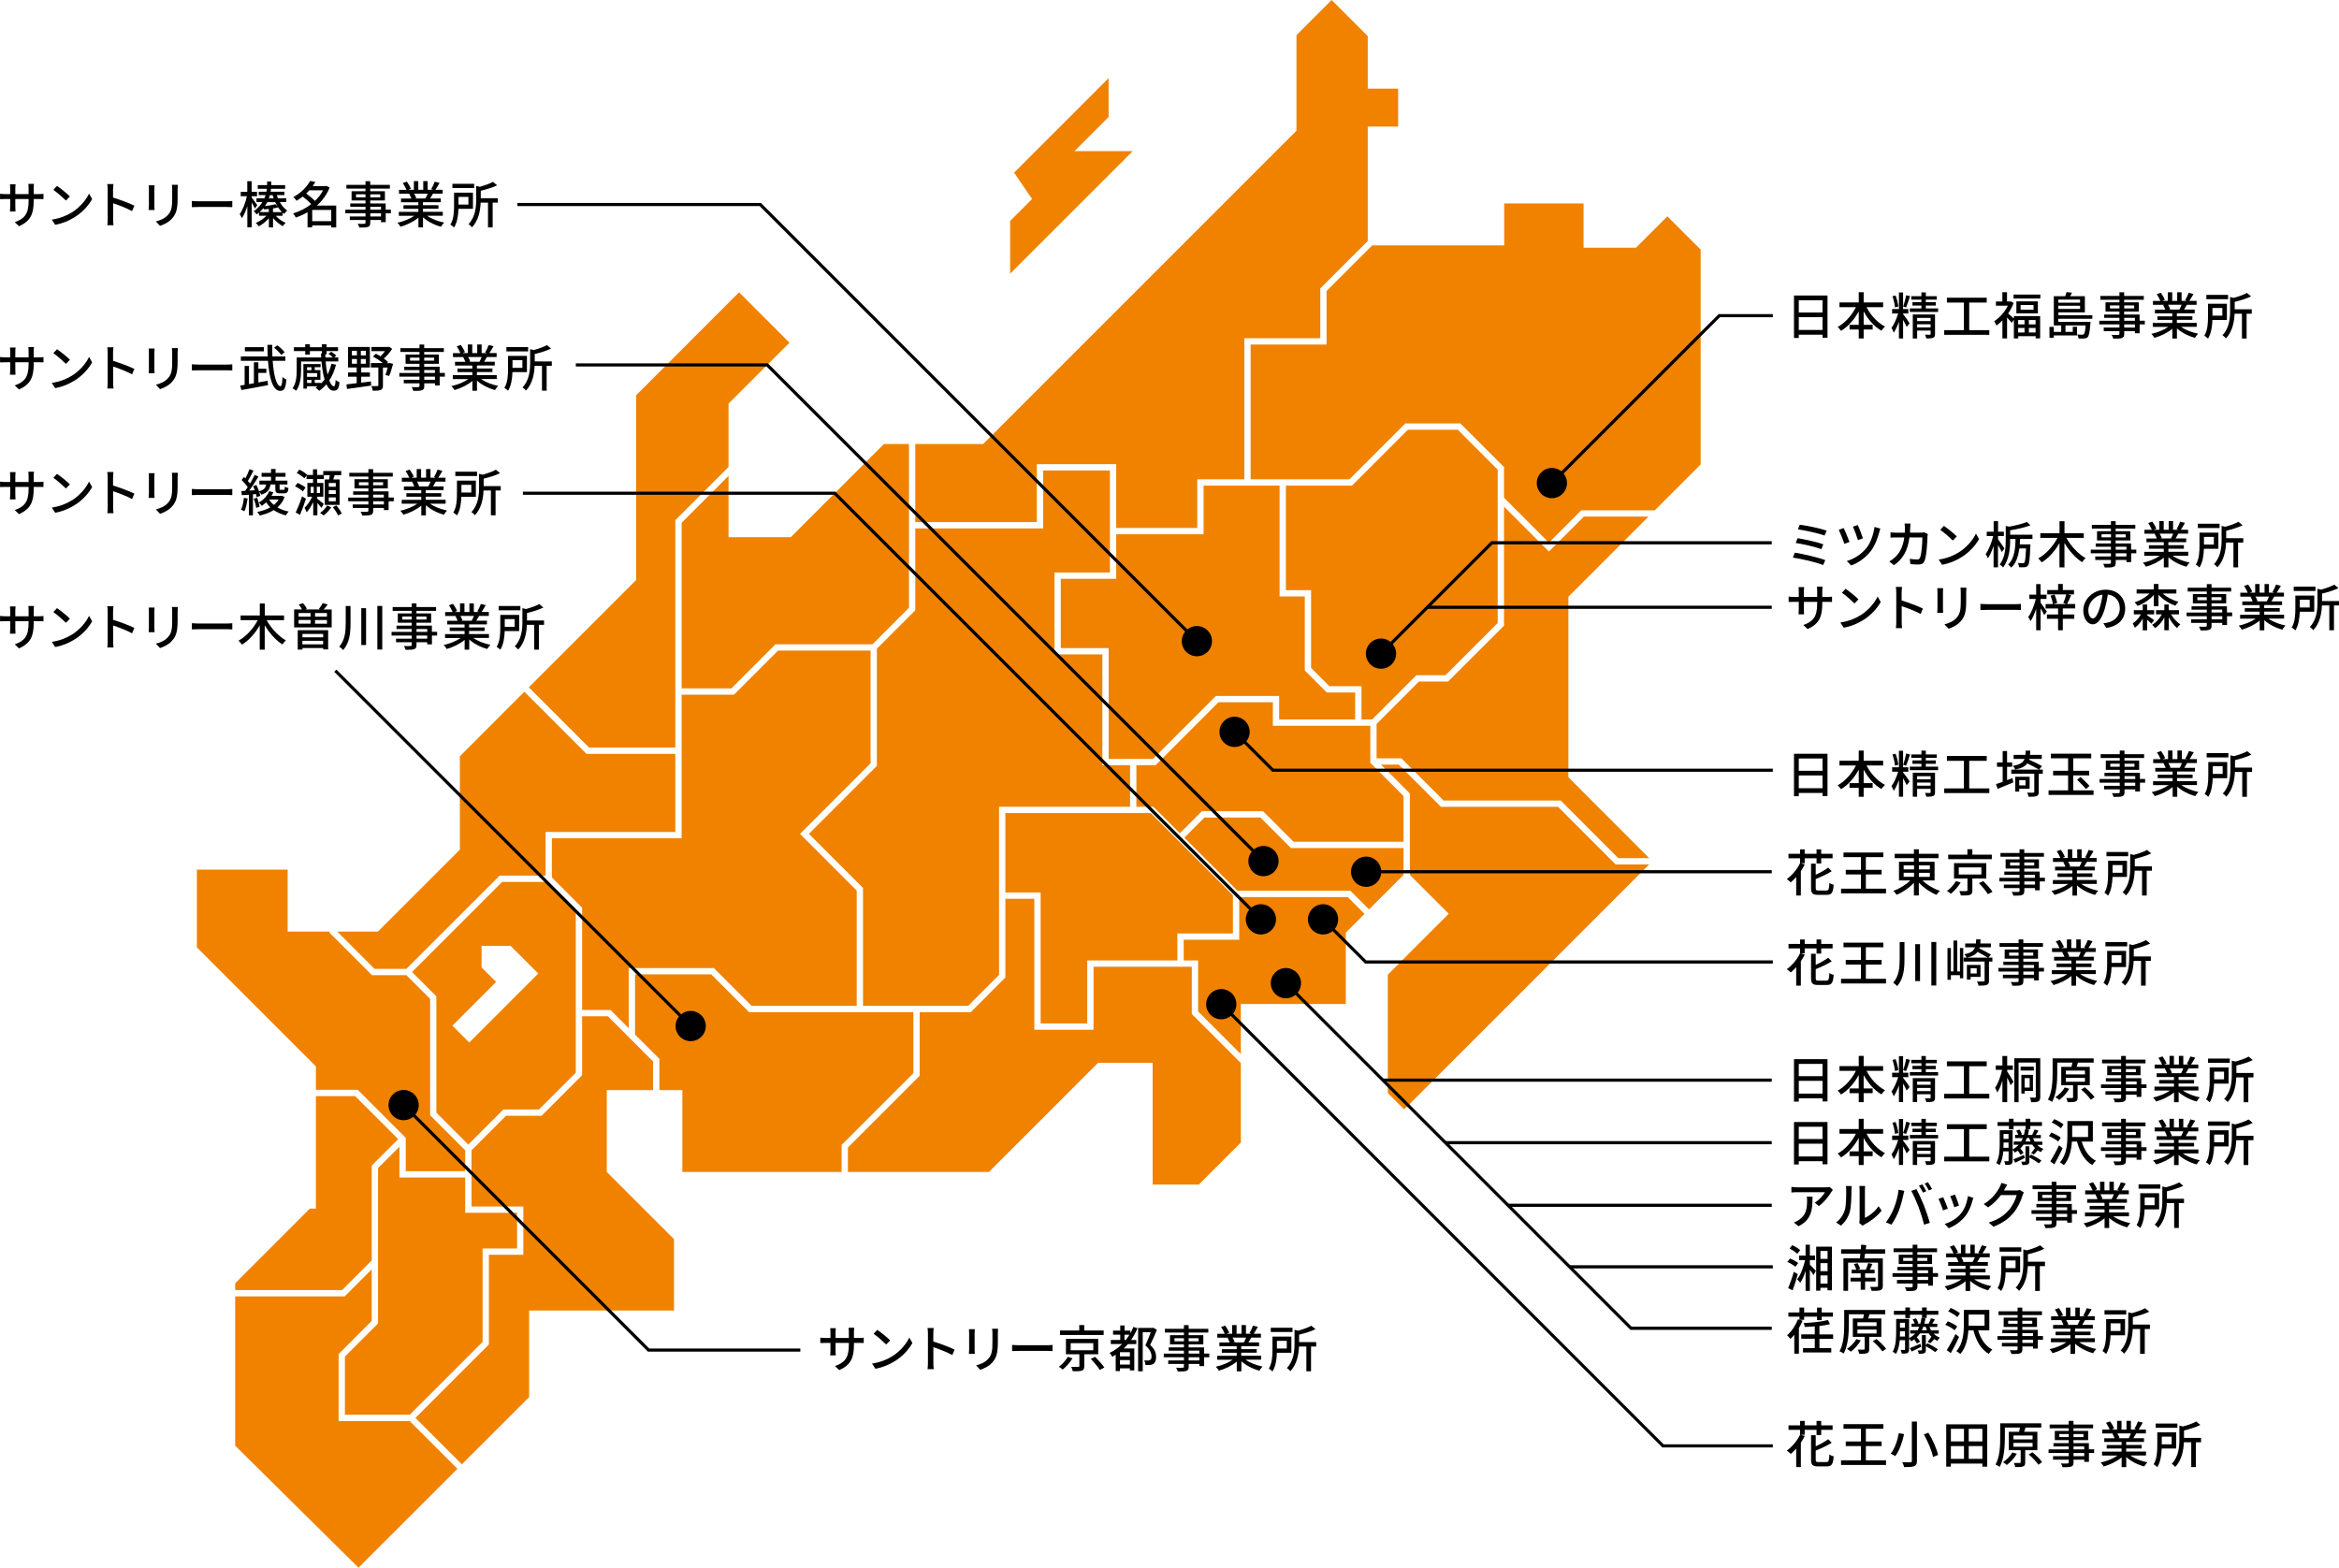 <?xml version="1.0" encoding="UTF-8"?> <svg xmlns="http://www.w3.org/2000/svg" id="b" viewBox="0 0 371.36 248.91"><defs><style>.aa{fill:none;stroke:#000;stroke-miterlimit:10;stroke-width:.5px;}.ab{fill:#f08200;}</style></defs><g id="c"><polygon id="d" class="ab" points="65.05 225.63 53.76 225.63 53.76 214.99 59.02 209.72 59.02 201.54 54.73 205.83 37.34 205.83 37.34 229.54 56.92 248.91 72.63 233.21 65.05 225.63"></polygon><polygon id="e" class="ab" points="37.34 204.83 54.32 204.83 59.02 200.12 59.02 185.06 63.22 180.86 56.38 174.03 50.16 174.03 50.16 191.9 49.19 191.9 37.34 203.75 37.34 204.83"></polygon><polygon id="f" class="ab" points="82.09 192.56 73.86 192.56 73.86 186.96 63.42 186.96 63.42 182.07 60.02 185.47 60.02 210.14 54.76 215.4 54.76 224.63 65.05 224.63 76.62 213.06 76.62 198.23 82.09 198.23 82.09 192.56"></polygon><polygon id="g" class="ab" points="68.29 177.07 68.29 158.6 64.52 154.83 59.05 154.83 52.34 148.12 52.34 147.91 45.67 147.91 45.67 138.08 31.26 138.08 31.26 150.42 50.16 169.32 50.16 173.03 56.8 173.03 64.42 180.66 64.42 185.96 73.86 185.96 73.86 182.64 68.29 177.07"></polygon><path id="h" class="ab" d="M91.42,144.54l-4.51-4.51h-7.19l-14.3,14.3,3.86,3.86v18.47l5.07,5.07,5.58-5.58h5.65l5.84-5.84v-25.77ZM74.51,165.53l-2.68-2.68,6.94-6.94-2.31-2.31v-3.41h4.62l4.38,4.38-10.95,10.95Z"></path><polygon id="i" class="ab" points="96.34 173.08 103.69 173.08 103.69 168.54 96.52 161.36 92.42 161.36 92.42 170.72 86 177.15 80.35 177.15 74.86 182.64 74.86 191.56 83.09 191.56 83.09 199.23 77.62 199.23 77.62 213.47 65.96 225.13 73.33 232.5 84.01 221.83 84.01 208.08 107.01 208.08 107.01 196.75 96.34 186.08 96.34 173.08"></polygon><polygon id="j" class="ab" points="59.46 153.83 64.52 153.83 79.32 139.03 86.62 139.03 86.62 132.1 107.22 132.1 107.22 119.7 93.12 119.7 83.25 109.83 73.01 120.08 73.01 134.91 60.01 147.91 53.55 147.91 59.46 153.83"></polygon><polygon id="k" class="ab" points="93.53 118.7 107.22 118.7 107.22 82.59 115.67 74.14 115.67 64.08 125.34 54.41 117.34 46.41 101.01 62.75 101.01 92.08 83.96 109.13 93.53 118.7"></polygon><polygon id="l" class="ab" points="133.62 186.08 133.62 181.79 145.02 170.39 145.02 160.7 118.92 160.7 112.92 154.7 100.82 154.7 100.82 164.26 104.69 168.12 104.69 173.08 108.34 173.08 108.34 186.08 133.62 186.08"></polygon><polygon id="m" class="ab" points="119.33 159.7 136.02 159.7 136.02 141.4 127.02 132.4 138.22 121.19 138.22 103.3 123.53 103.3 116.53 110.3 108.22 110.3 108.22 118.7 108.22 119.2 108.22 133.1 87.62 133.1 87.62 139.32 92.42 144.12 92.42 160.36 96.93 160.36 99.82 163.26 99.82 153.7 113.33 153.7 119.33 159.7"></polygon><polygon id="n" class="ab" points="115.67 75.55 108.22 83 108.22 109.3 116.12 109.3 123.12 102.3 138.52 102.3 144.32 96.49 144.32 70.5 140.34 70.5 125.55 85.29 115.67 85.29 115.67 75.55"></polygon><g id="o"><polygon class="ab" points="161.01 27.41 176.01 12.41 176.01 18.58 170.59 24 179.84 24 160.38 43.45 160.38 35.08 163.86 31.6 161.01 27.41"></polygon><polygon class="ab" points="145.32 82.9 164.62 82.9 164.62 73.7 177.22 73.7 177.22 83.83 190.09 83.83 190.09 76.1 197.56 76.1 197.56 53.7 209.62 53.7 209.62 45.79 217.16 38.26 217.16 20.09 221.98 20.09 221.98 14.07 217.16 14.07 217.16 5.74 211.42 0 205.84 5.58 205.84 20.75 156.09 70.5 145.32 70.5 145.32 82.9"></polygon></g><polygon id="p" class="ab" points="145.52 159.7 146.02 159.7 153.72 159.7 158.62 154.79 158.62 142.2 158.62 141.7 158.62 128.09 179.42 128.09 179.42 121.5 175.02 121.5 175.02 103.9 167.42 103.9 167.42 90.9 176.22 90.9 176.22 74.7 165.62 74.7 165.62 83.9 145.32 83.9 145.32 96.9 139.22 103 139.22 121.6 128.43 132.4 137.02 140.99 137.02 159.7 145.52 159.7"></polygon><polygon id="q" class="ab" points="186.93 148.21 195.75 148.21 195.75 142.14 182.7 129.09 180.42 129.09 179.92 129.09 159.62 129.09 159.62 141.7 165.22 141.7 165.22 162.5 172.62 162.5 172.62 152.5 186.93 152.5 186.93 148.21"></polygon><polygon id="r" class="ab" points="189.22 161 189.22 153.5 173.62 153.5 173.62 163.5 164.22 163.5 164.22 142.7 159.62 142.7 159.62 155.2 154.13 160.7 146.02 160.7 146.02 170.8 134.62 182.2 134.62 186.08 157.01 186.08 174.34 168.75 183.01 168.75 183.01 188.08 190.34 188.08 197.01 181.41 197.01 168.79 189.22 161"></polygon><polygon id="s" class="ab" points="191.09 77.1 191.09 84.83 177.22 84.83 177.22 91.9 168.42 91.9 168.42 102.9 176.02 102.9 176.02 120.5 179.92 120.5 180.42 120.5 183.05 120.5 193.05 110.5 203.09 110.5 203.09 114.23 215.16 114.23 215.16 109.95 210.65 109.95 207.16 106.45 207.16 94.7 203.16 94.7 203.16 77.1 191.09 77.1"></polygon><polygon id="t" class="ab" points="217.85 114.23 224.87 107.21 229.5 107.21 237.79 98.92 237.79 74.57 231.45 68.23 223.53 68.23 214.66 77.1 204.16 77.1 204.16 93.7 208.16 93.7 208.16 106.04 211.06 108.95 216.16 108.95 216.16 114.23 217.85 114.23"></polygon><polygon id="u" class="ab" points="261.72 82.03 251.46 82.03 245.92 87.57 238.79 80.44 238.79 99.34 229.91 108.21 225.28 108.21 218.56 114.94 218.56 120.4 222.49 120.4 229.2 127.1 247.79 127.1 256.93 136.25 261.84 136.25 249.01 123.41 249.01 94.75 261.72 82.03"></polygon><polygon id="v" class="ab" points="202.09 115.23 202.09 111.5 193.46 111.5 183.46 121.5 180.42 121.5 180.42 128.09 183.11 128.09 187.33 132.3 190.82 128.8 200.53 128.8 205.38 133.65 222.84 133.65 222.84 126.39 217.56 121.11 217.56 115.23 202.09 115.23"></polygon><polygon id="w" class="ab" points="256.52 137.25 247.37 128.1 228.78 128.1 222.08 121.4 219.26 121.4 223.84 125.98 223.84 138.91 230.01 145.08 220.34 154.75 220.34 173.55 222.94 176.15 243.34 155.75 261.84 137.25 256.52 137.25"></polygon><polygon id="x" class="ab" points="213.98 142.43 196.75 142.43 196.75 149.21 187.93 149.21 187.93 152.5 190.22 152.5 190.22 160.59 197.01 167.37 197.01 159.41 213.67 159.41 213.67 148.08 216.65 145.1 213.98 142.43"></polygon><polygon id="y" class="ab" points="222.84 134.65 204.96 134.65 200.12 129.8 191.23 129.8 188.03 133 196.46 141.43 214.4 141.43 217.36 144.39 222.84 138.91 222.84 134.65"></polygon><polygon id="z" class="ab" points="259.75 39.32 251.42 39.32 251.42 32.3 238.82 32.3 238.82 38.96 217.86 38.96 210.62 46.2 210.62 54.7 198.56 54.7 198.56 76.1 214.25 76.1 223.12 67.23 231.86 67.23 238.79 74.16 238.79 79.02 245.92 86.16 251.05 81.03 262.72 81.03 270.01 73.75 270.01 52.08 270.01 39.63 264.73 34.35 259.75 39.32"></polygon><circle cx="246.39" cy="76.7" r="2.4"></circle><circle cx="219.26" cy="103.78" r="2.4"></circle><circle cx="190.03" cy="101.8" r="2.4"></circle><circle cx="196.01" cy="116.2" r="2.4"></circle><circle cx="204.16" cy="156.1" r="2.4"></circle><circle cx="200.19" cy="145.97" r="2.4"></circle><circle cx="210.06" cy="145.97" r="2.4"></circle><circle cx="200.6" cy="136.72" r="2.4"></circle><circle cx="216.9" cy="138.41" r="2.4"></circle><circle cx="193.9" cy="159.44" r="2.4"></circle><circle cx="109.66" cy="162.91" r="2.4"></circle><circle cx="64.08" cy="175.46" r="2.4"></circle><polyline class="aa" points="246.39 76.7 272.97 50.12 281.47 50.12"></polyline><polyline class="aa" points="219.26 103.78 236.86 86.18 281.3 86.18"></polyline><polyline class="aa" points="196.01 116.2 202.1 122.29 281.47 122.29"></polyline><line class="aa" x1="216.9" y1="138.41" x2="281.3" y2="138.41"></line><polyline class="aa" points="210.06 145.97 216.83 152.74 281.47 152.74"></polyline><line class="aa" x1="249.19" y1="201.14" x2="281.47" y2="201.14"></line><path d="M290.15,46.92v6.71h-.79v-.49h-3.77v.52h-.76v-6.74h5.32ZM285.59,47.67v1.95h3.77v-1.95h-3.77ZM289.36,52.39v-2.03h-3.77v2.03h3.77Z"></path><path d="M296.35,48.77c.65,1.29,1.74,2.47,2.93,3.08-.18.15-.44.46-.56.66-1.14-.65-2.13-1.78-2.83-3.07v2.13h1.43v.75h-1.43v1.42h-.78v-1.42h-1.46v-.75h1.46v-2.13c-.7,1.29-1.69,2.42-2.81,3.09-.12-.18-.37-.46-.53-.62,1.16-.62,2.24-1.84,2.89-3.14h-2.61v-.75h3.06v-1.62h.78v1.62h3.09v.75h-2.64Z"></path><path d="M302.15,49.87c.19.22.9,1.21,1.04,1.46l-.47.57c-.11-.26-.35-.71-.57-1.11v2.95h-.66v-2.67c-.23.67-.53,1.32-.82,1.75-.06-.22-.24-.55-.36-.76.41-.54.82-1.49,1.06-2.29h-.96v-.7h1.08v-2.63h.66v2.63h.83v.7h-.83v.11ZM300.86,48.8c-.03-.47-.2-1.21-.4-1.77l.5-.11c.22.54.38,1.27.44,1.75l-.54.13ZM303.25,47.02c-.19.61-.42,1.34-.62,1.79l-.46-.14c.17-.47.37-1.25.47-1.79l.6.14ZM307.71,48.97v.55h-4.49v-.55h1.84v-.46h-1.42v-.53h1.42v-.41h-1.61v-.54h1.61v-.61h.7v.61h1.74v.54h-1.74v.41h1.58v.53h-1.58v.46h1.95ZM307.22,53.03c0,.33-.07.51-.3.6-.23.1-.59.11-1.08.11-.03-.18-.13-.44-.21-.61.32.02.66.02.75.02.1,0,.14-.03.14-.12v-.54h-2.14v1.25h-.69v-3.81h3.53v3.1ZM304.38,50.48v.5h2.14v-.5h-2.14ZM306.52,51.99v-.5h-2.14v.5h2.14Z"></path><path d="M315.84,52.42v.74h-7.16v-.74h3.13v-4.38h-2.7v-.77h6.32v.77h-2.78v4.38h3.2Z"></path><path d="M319.74,50.19h4.17v3.53h-.71v-.34h-2.77v.35h-.69v-2.96l-.35.49c-.16-.21-.46-.56-.73-.84v3.31h-.74v-2.86c-.31.32-.63.59-.95.82-.06-.19-.26-.55-.36-.69.84-.53,1.69-1.46,2.17-2.46h-1.89v-.67h1.02v-1.47h.74v1.47h.5l.13-.02.42.27c-.22.58-.52,1.14-.87,1.66.24.19.69.6.91.8v-.39ZM323.94,46.77v.63h-4.25v-.63h4.25ZM323.55,47.85v1.9h-3.41v-1.9h3.41ZM320.42,50.81v.7h1.01v-.7h-1.01ZM320.42,52.79h1.01v-.72h-1.01v.72ZM322.86,48.43h-2.05v.74h2.05v-.74ZM323.19,50.81h-1.07v.7h1.07v-.7ZM323.19,52.79v-.72h-1.07v.72h1.07Z"></path><path d="M326.8,50.61v.5h5.11s0,.19-.02.28c-.11,1.34-.23,1.9-.43,2.13-.14.14-.3.2-.51.22-.19.02-.57.02-.96,0,0-.19-.08-.47-.18-.64.34.04.66.04.78.04s.19-.02.26-.08c.12-.13.21-.5.29-1.39h-3.21v1.02h1.16v-.81h.68v1.38h-3.69v.38h-.69v-1.74h.69v.79h1.17v-1.02h-1.17v-4.64h1.82c.08-.22.15-.46.19-.65l.88.09c-.09.19-.19.38-.29.56h2.33v2.56h-4.2v.46h5.39v.56h-5.39ZM326.8,47.56v.5h3.45v-.5h-3.45ZM330.25,49.05v-.51h-3.45v.51h3.45Z"></path><path d="M340.54,51.51h-.83v1.4h-.75v-.34h-1.7v.42c0,.41-.1.58-.38.68-.27.1-.69.1-1.36.1-.04-.17-.15-.44-.26-.6.44.02.92.02,1.05,0,.14,0,.19-.05.19-.18v-.42h-2.49v-.56h2.49v-.5h-3.2v-.58h3.2v-.46h-2.42v-.53h2.42v-.47h-2.21v-1.47h2.21v-.41h-3.03v-.6h3.03v-.58h.75v.58h3.12v.6h-3.12v.41h2.33v1.47h-2.33v.47h2.45v.98h.83v.58ZM336.5,48.97v-.48h-1.5v.48h1.5ZM337.26,48.49v.48h1.58v-.48h-1.58ZM337.26,50.93h1.7v-.46h-1.7v.46ZM338.96,51.51h-1.7v.5h1.7v-.5Z"></path><path d="M346.28,51.89c.7.5,1.74.9,2.71,1.09-.17.16-.38.46-.5.66-1.04-.28-2.11-.82-2.86-1.5v1.61h-.73v-1.55c-.76.64-1.84,1.16-2.84,1.44-.11-.19-.32-.47-.49-.63.95-.2,1.99-.62,2.69-1.11h-2.47v-.62h3.1v-.49h-2.36v-.56h2.36v-.48h-2.75v-.59h1.64c-.07-.22-.21-.51-.34-.73l.19-.03h-1.81v-.62h1.18c-.12-.31-.36-.75-.58-1.08l.65-.22c.25.34.53.83.64,1.14l-.41.15h.88v-1.37h.7v1.37h.79v-1.37h.7v1.37h.86l-.3-.1c.19-.32.44-.82.56-1.18l.77.19c-.22.39-.46.79-.66,1.09h1.15v.62h-1.54c-.15.27-.31.54-.45.76h1.69v.59h-2.83v.48h2.46v.56h-2.46v.49h3.15v.62h-2.5ZM344.22,48.39c.14.23.29.52.34.71l-.23.05h1.69c.12-.22.25-.5.35-.76h-2.15Z"></path><path d="M351.26,50.8c-.03.97-.18,2.15-.7,2.96-.11-.13-.42-.37-.58-.46.54-.85.58-2.07.58-2.98v-2.09h3v2.57h-2.3ZM353.75,47.5h-3.45v-.68h3.45v.68ZM351.27,48.9v1.22h1.57v-1.22h-1.57ZM357.49,49.81h-.8v3.94h-.74v-3.94h-1.17c-.05,1.23-.31,2.81-1.38,3.93-.1-.16-.37-.42-.55-.5,1.1-1.15,1.22-2.72,1.22-3.93v-2.15l.57.14c.79-.22,1.61-.5,2.1-.79l.66.55c-.72.36-1.7.65-2.6.87v1.18h2.71v.71Z"></path><path d="M6.1,30.82c.38,0,.64-.02.8-.05v.85c-.13-.02-.42-.02-.79-.02h-.76v.27c0,2.06-.46,3.21-2.33,4.05l-.68-.64c1.5-.55,2.2-1.24,2.2-3.36v-.32h-2.11v1.2c0,.33.02.66.03.78h-.88c0-.11.04-.45.04-.78v-1.2h-.78c-.38,0-.7.02-.83.02v-.86c.1.02.46.06.83.06h.78v-.92c0-.28-.03-.54-.04-.64h.9c-.02.1-.05.34-.05.64v.92h2.11v-.93c0-.32-.02-.58-.04-.7h.9c-.02.12-.05.38-.05.7v.93h.75Z"></path><path d="M11.37,33.75c1.29-.79,2.29-1.99,2.77-3.01l.49.87c-.58,1.03-1.56,2.13-2.81,2.89-.81.5-1.82.97-3.06,1.19l-.54-.82c1.34-.2,2.38-.65,3.14-1.12ZM11.1,31.19l-.63.65c-.42-.42-1.41-1.29-2-1.7l.58-.62c.57.38,1.6,1.21,2.05,1.67Z"></path><path d="M20.98,33.52c-.85-.46-2.14-.96-3.02-1.25v2.47c0,.25.02.74.06,1.02h-.98c.04-.28.06-.71.06-1.02v-4.62c0-.26-.02-.62-.07-.9h.98c-.02.26-.06.62-.06.9v1.25c1.06.32,2.58.89,3.38,1.28l-.36.87Z"></path><path d="M24.54,29.42c-.02.17-.03.37-.03.59v2.68c0,.21.02.49.03.65h-.94c0-.14.04-.42.04-.65v-2.68c0-.14-.02-.42-.03-.59h.93ZM28.23,29.35c-.02.21-.03.45-.03.74v1.42c0,1.83-.29,2.51-.88,3.18-.52.61-1.33.97-1.91,1.17l-.66-.7c.76-.19,1.45-.5,1.93-1.05.56-.63.66-1.25.66-2.65v-1.38c0-.29-.02-.53-.05-.74h.94Z"></path><path d="M30.46,31.91c.26.02.75.05,1.18.05h4.34c.39,0,.7-.03.9-.05v.98c-.18,0-.54-.03-.89-.03h-4.35c-.45,0-.92.02-1.18.03v-.98Z"></path><path d="M40.47,33.11c-.1-.22-.31-.61-.51-.95v3.94h-.69v-3.38c-.24.76-.54,1.46-.86,1.92-.07-.2-.25-.48-.35-.64.47-.66.93-1.84,1.14-2.85h-.98v-.69h1.04v-1.69h.69v1.69h.86v.69h-.86v.18c.21.27.78,1.06.9,1.25l-.39.54ZM44.87,34.26h-1.1c.42.46,1.04.9,1.58,1.13-.15.13-.35.36-.46.52-.51-.28-1.1-.77-1.54-1.29v1.49h-.66v-1.46c-.46.53-1.06,1.01-1.62,1.28-.1-.17-.3-.4-.46-.54.59-.23,1.24-.66,1.69-1.14h-1.18v-.5c-.11.1-.23.19-.36.29-.1-.14-.34-.38-.49-.49.63-.45,1.08-.95,1.39-1.46h-.94v-.6h1.25c.08-.17.14-.34.19-.51h-1.08v-.54h1.22c.03-.16.06-.31.07-.46h-1.45v-.59h1.49c0-.11,0-.22,0-.31v-.26h.65v.26c0,.1,0,.2,0,.31h2.21v.59h-2.25c0,.14-.03.3-.06.46h2.2v.54h-1.22c.06.18.12.34.19.51h1.33v.6h-1.03c.31.56.72,1.03,1.17,1.33-.15.13-.37.38-.48.55-.09-.06-.18-.14-.26-.21v.49ZM42.69,33.18c-.28.03-.55.05-.81.06,0-.06-.03-.13-.06-.2-.18.22-.38.42-.6.63h1.46v-.5ZM42.43,32.1c-.1.21-.22.41-.36.61.62-.06,1.26-.17,1.67-.28l.31.34c-.13-.22-.25-.44-.36-.67h-1.26ZM42.85,30.99c-.04.17-.1.34-.16.51h.76c-.06-.17-.11-.34-.16-.51h-.44ZM44.77,33.68c-.22-.22-.43-.47-.62-.76-.24.07-.52.13-.81.18v.58h1.42Z"></path><path d="M53.36,36.12h-.77v-.33h-3.02v.31h-.74v-2.4c-.6.34-1.23.63-1.87.84-.09-.2-.28-.5-.42-.66,1-.3,2.01-.8,2.87-1.46-.33-.38-.87-.85-1.34-1.21-.3.23-.63.46-.98.67-.11-.18-.35-.46-.53-.58,1.31-.71,2.21-1.7,2.67-2.57l.84.16c-.13.22-.27.44-.42.66h2.04l.14-.04.5.27c-.44,1.13-1.16,2.09-2.02,2.86h3.07v3.47ZM49.1,30.22c-.15.17-.31.34-.49.5.48.35,1.04.81,1.39,1.18.53-.5.98-1.06,1.29-1.69h-2.2ZM52.59,35.12v-1.79h-3.02v1.79h3.02Z"></path><path d="M62.07,33.87h-.83v1.4h-.75v-.34h-1.7v.42c0,.41-.1.58-.38.68-.27.1-.69.1-1.36.1-.04-.17-.15-.44-.26-.6.44.02.92.02,1.05,0,.14,0,.19-.05.19-.18v-.42h-2.49v-.56h2.49v-.5h-3.2v-.58h3.2v-.46h-2.42v-.53h2.42v-.47h-2.21v-1.47h2.21v-.41h-3.03v-.6h3.03v-.58h.75v.58h3.12v.6h-3.12v.41h2.33v1.47h-2.33v.47h2.45v.98h.83v.58ZM58.03,31.33v-.48h-1.5v.48h1.5ZM58.79,30.86v.48h1.58v-.48h-1.58ZM58.79,33.29h1.7v-.46h-1.7v.46ZM60.49,33.87h-1.7v.5h1.7v-.5Z"></path><path d="M67.81,34.25c.7.5,1.74.9,2.71,1.09-.17.16-.38.46-.5.66-1.04-.28-2.11-.82-2.86-1.5v1.61h-.73v-1.55c-.76.64-1.84,1.16-2.84,1.44-.11-.19-.32-.47-.49-.63.95-.2,1.99-.62,2.69-1.11h-2.47v-.62h3.1v-.49h-2.36v-.56h2.36v-.48h-2.75v-.59h1.64c-.07-.22-.21-.51-.34-.73l.19-.03h-1.81v-.62h1.18c-.12-.31-.36-.75-.58-1.08l.65-.22c.25.34.53.83.64,1.14l-.41.15h.88v-1.37h.7v1.37h.79v-1.37h.7v1.37h.86l-.3-.1c.19-.32.44-.82.56-1.18l.77.19c-.22.39-.46.79-.66,1.09h1.15v.62h-1.54c-.15.27-.31.54-.45.76h1.69v.59h-2.83v.48h2.46v.56h-2.46v.49h3.15v.62h-2.5ZM65.75,30.75c.14.23.29.52.34.71l-.23.05h1.69c.12-.22.25-.5.35-.76h-2.15Z"></path><path d="M72.79,33.16c-.03.97-.18,2.15-.7,2.96-.11-.13-.42-.37-.58-.46.54-.85.58-2.07.58-2.98v-2.09h3v2.57h-2.3ZM75.28,29.86h-3.45v-.68h3.45v.68ZM72.8,31.26v1.22h1.57v-1.22h-1.57ZM79.02,32.17h-.8v3.94h-.74v-3.94h-1.17c-.05,1.23-.31,2.81-1.38,3.93-.1-.16-.37-.42-.55-.5,1.1-1.15,1.22-2.72,1.22-3.93v-2.15l.57.14c.79-.22,1.61-.5,2.1-.79l.66.55c-.72.36-1.7.65-2.6.87v1.18h2.71v.71Z"></path><path d="M6.1,56.74c.38,0,.64-.02.8-.05v.85c-.13-.02-.42-.02-.79-.02h-.76v.27c0,2.06-.46,3.21-2.33,4.05l-.68-.64c1.5-.55,2.2-1.24,2.2-3.36v-.32h-2.11v1.2c0,.33.02.66.03.78h-.88c0-.11.04-.45.04-.78v-1.2h-.78c-.38,0-.7.02-.83.02v-.86c.1.02.46.06.83.06h.78v-.92c0-.28-.03-.54-.04-.64h.9c-.02.1-.05.34-.05.64v.92h2.11v-.93c0-.32-.02-.58-.04-.7h.9c-.02.12-.05.38-.05.7v.93h.75Z"></path><path d="M11.37,59.68c1.29-.79,2.29-1.99,2.77-3.01l.49.87c-.58,1.03-1.56,2.13-2.81,2.89-.81.5-1.82.97-3.06,1.19l-.54-.82c1.34-.2,2.38-.65,3.14-1.12ZM11.1,57.12l-.63.65c-.42-.42-1.41-1.29-2-1.7l.58-.62c.57.38,1.6,1.21,2.05,1.67Z"></path><path d="M20.98,59.44c-.85-.46-2.14-.96-3.02-1.25v2.47c0,.25.02.74.06,1.02h-.98c.04-.28.06-.71.06-1.02v-4.62c0-.26-.02-.62-.07-.9h.98c-.02.26-.06.62-.06.9v1.25c1.06.32,2.58.89,3.38,1.28l-.36.87Z"></path><path d="M24.54,55.34c-.02.17-.03.37-.03.59v2.68c0,.21.02.49.03.65h-.94c0-.14.04-.42.04-.65v-2.68c0-.14-.02-.42-.03-.59h.93ZM28.23,55.28c-.02.21-.03.45-.03.74v1.42c0,1.83-.29,2.51-.88,3.18-.52.61-1.33.97-1.91,1.17l-.66-.7c.76-.19,1.45-.5,1.93-1.05.56-.63.66-1.25.66-2.65v-1.38c0-.29-.02-.53-.05-.74h.94Z"></path><path d="M30.46,57.84c.26.02.75.05,1.18.05h4.34c.39,0,.7-.03.9-.05v.98c-.18,0-.54-.03-.89-.03h-4.35c-.45,0-.92.02-1.18.03v-.98Z"></path><path d="M41.01,60.72c.5-.08.99-.18,1.48-.26l.06.69c-1.49.29-3.09.58-4.23.78l-.18-.72c.21-.03.45-.07.7-.1v-3.01h.69v2.89l.78-.14v-3.32h.71v1.02h1.27v.66h-1.27v1.52ZM43.29,57.28c.17,2.34.62,4.04,1.25,4.04.18,0,.27-.44.31-1.48.15.17.42.34.62.42-.11,1.42-.36,1.8-.99,1.8-1.19,0-1.74-2.09-1.93-4.77h-4.31v-.69h4.27c-.03-.6-.05-1.23-.05-1.85h.76c0,.64,0,1.26.03,1.85h2.06v.69h-2.02ZM41.89,55.78h-3.01v-.66h3.01v.66ZM44.65,56.36c-.22-.33-.7-.82-1.13-1.15l.52-.38c.42.31.93.78,1.15,1.1l-.54.42Z"></path><path d="M53.34,57.92c-.24.95-.59,1.78-1.06,2.49.23.62.5.93.73.93.15,0,.23-.22.28-1.01.17.14.42.3.61.36-.11,1.14-.37,1.34-.95,1.34-.44,0-.82-.35-1.13-1.01-.34.4-.72.74-1.14,1.03-.12-.13-.41-.39-.58-.51.11-.06.22-.14.33-.21h-1.69v.38h-.57v-3.91h2.73v.5h-.93v.46h.9v1.54h-.9v.49h.99v.1c.21-.2.39-.41.57-.64-.22-.75-.39-1.71-.49-2.85h-3.24v1.38c0,1-.11,2.38-.78,3.26-.12-.12-.42-.31-.58-.38.61-.82.67-1.99.67-2.89v-2.01h3.88c-.02-.21-.02-.42-.03-.64h.15v-.37h-1.91v.55h-.74v-.55h-1.8v-.62h1.8v-.46h.74v.46h1.91v-.46h.74v.46h1.82v.62h-1.82v.51h-.2c0,.17,0,.34.02.5h1.18c-.17-.19-.45-.42-.7-.58l.45-.33c.28.18.63.44.79.63l-.35.28h.67v.63h-2.01c.06.82.17,1.51.3,2.08.26-.51.47-1.08.62-1.71l.71.14ZM48.75,58.31v.46h.7v-.46h-.7ZM50.36,59.24h-1.62v.59h1.62v-.59ZM48.75,60.8h.7v-.49h-.7v.49Z"></path><path d="M57.34,60.76c.51-.06,1.04-.13,1.56-.2l.02.66c-1.37.21-2.82.4-3.83.54l-.08-.73c.44-.05,1-.11,1.62-.19v-1.03h-1.37v-.67h1.37v-.79h-1.37v-3.26h3.47v3.26h-1.38v.79h1.38v.67h-1.38v.95ZM55.87,56.43h.8v-.74h-.8v.74ZM55.87,57.75h.8v-.75h-.8v.75ZM58.08,55.69h-.79v.74h.79v-.74ZM58.08,57h-.79v.75h.79v-.75ZM62.41,57.75c-.18.68-.4,1.46-.62,1.94l-.6-.15c.12-.3.25-.74.36-1.18h-.75v2.83c0,.38-.07.6-.34.71-.27.13-.69.14-1.28.14-.02-.21-.12-.53-.22-.74.42.02.83.02.95,0,.12,0,.16-.03.16-.14v-2.81h-1.18v-.7h1.9c-.44-.36-1.04-.76-1.58-1.03l.46-.46c.24.12.5.26.74.41.26-.24.51-.54.72-.82h-2.16v-.66h2.67l.15-.04.48.34c-.34.53-.83,1.1-1.33,1.54.26.18.5.37.67.54l-.18.19h.34l.12-.02.5.12Z"></path><path d="M70.64,59.8h-.83v1.4h-.75v-.34h-1.7v.42c0,.41-.1.58-.38.68-.27.1-.69.1-1.36.1-.04-.17-.15-.44-.26-.6.44.02.92.02,1.05,0,.14,0,.19-.05.19-.18v-.42h-2.49v-.56h2.49v-.5h-3.2v-.58h3.2v-.46h-2.42v-.53h2.42v-.47h-2.21v-1.47h2.21v-.41h-3.03v-.6h3.03v-.58h.75v.58h3.12v.6h-3.12v.41h2.33v1.47h-2.33v.47h2.45v.98h.83v.58ZM66.6,57.26v-.48h-1.5v.48h1.5ZM67.35,56.78v.48h1.58v-.48h-1.58ZM67.35,59.21h1.7v-.46h-1.7v.46ZM69.06,59.8h-1.7v.5h1.7v-.5Z"></path><path d="M76.38,60.18c.7.5,1.74.9,2.71,1.09-.17.16-.38.46-.5.66-1.04-.28-2.11-.82-2.86-1.5v1.61h-.73v-1.55c-.76.64-1.84,1.16-2.84,1.44-.11-.19-.32-.47-.49-.63.95-.2,1.99-.62,2.69-1.11h-2.47v-.62h3.1v-.49h-2.36v-.56h2.36v-.48h-2.75v-.59h1.64c-.07-.22-.21-.51-.34-.73l.19-.03h-1.81v-.62h1.18c-.12-.31-.36-.75-.58-1.08l.65-.22c.25.34.53.83.64,1.14l-.41.15h.88v-1.37h.7v1.37h.79v-1.37h.7v1.37h.86l-.3-.1c.19-.32.44-.82.56-1.18l.77.19c-.22.39-.46.79-.66,1.09h1.15v.62h-1.54c-.15.27-.31.54-.45.76h1.69v.59h-2.83v.48h2.46v.56h-2.46v.49h3.15v.62h-2.5ZM74.32,56.68c.14.23.29.52.34.71l-.23.05h1.69c.12-.22.25-.5.35-.76h-2.15Z"></path><path d="M81.36,59.08c-.03.97-.18,2.15-.7,2.96-.11-.13-.42-.37-.58-.46.54-.85.58-2.07.58-2.98v-2.09h3v2.57h-2.3ZM83.85,55.79h-3.45v-.68h3.45v.68ZM81.37,57.19v1.22h1.57v-1.22h-1.57ZM87.59,58.09h-.8v3.94h-.74v-3.94h-1.17c-.05,1.23-.31,2.81-1.38,3.93-.1-.16-.37-.42-.55-.5,1.1-1.15,1.22-2.72,1.22-3.93v-2.15l.57.14c.79-.22,1.61-.5,2.1-.79l.66.55c-.72.36-1.7.65-2.6.87v1.18h2.71v.71Z"></path><path d="M6.1,76.53c.38,0,.64-.02.8-.05v.85c-.13-.02-.42-.02-.79-.02h-.76v.27c0,2.06-.46,3.21-2.33,4.05l-.68-.64c1.5-.55,2.2-1.24,2.2-3.36v-.32h-2.11v1.2c0,.33.02.66.03.78h-.88c0-.11.04-.45.04-.78v-1.2h-.78c-.38,0-.7.02-.83.02v-.86c.1.02.46.06.83.06h.78v-.92c0-.28-.03-.54-.04-.64h.9c-.02.1-.05.34-.05.64v.92h2.11v-.93c0-.32-.02-.58-.04-.7h.9c-.02.12-.05.38-.05.7v.93h.75Z"></path><path d="M11.37,79.47c1.29-.79,2.29-1.99,2.77-3.01l.49.87c-.58,1.03-1.56,2.13-2.81,2.89-.81.5-1.82.97-3.06,1.19l-.54-.82c1.34-.2,2.38-.65,3.14-1.12ZM11.1,76.91l-.63.65c-.42-.42-1.41-1.29-2-1.7l.58-.62c.57.38,1.6,1.21,2.05,1.67Z"></path><path d="M20.98,79.24c-.85-.46-2.14-.96-3.02-1.25v2.47c0,.25.02.74.06,1.02h-.98c.04-.28.06-.71.06-1.02v-4.62c0-.26-.02-.62-.07-.9h.98c-.02.26-.06.62-.06.9v1.25c1.06.32,2.58.89,3.38,1.28l-.36.87Z"></path><path d="M24.54,75.13c-.02.17-.03.37-.03.59v2.68c0,.21.02.49.03.65h-.94c0-.14.04-.42.04-.65v-2.68c0-.14-.02-.42-.03-.59h.93ZM28.23,75.07c-.02.21-.03.45-.03.74v1.42c0,1.83-.29,2.51-.88,3.18-.52.61-1.33.97-1.91,1.17l-.66-.7c.76-.19,1.45-.5,1.93-1.05.56-.63.66-1.25.66-2.65v-1.38c0-.29-.02-.53-.05-.74h.94Z"></path><path d="M30.46,77.63c.26.02.75.05,1.18.05h4.34c.39,0,.7-.03.9-.05v.98c-.18,0-.54-.03-.89-.03h-4.35c-.45,0-.92.02-1.18.03v-.98Z"></path><path d="M39.31,79.16c-.1.75-.27,1.52-.51,2.02-.11-.08-.39-.21-.53-.26.23-.48.38-1.19.45-1.87l.59.1ZM40.16,78.5v3.32h-.64v-3.27c-.41.02-.8.06-1.13.07l-.07-.65.6-.03c.13-.18.27-.37.41-.58-.23-.36-.62-.81-.97-1.15l.37-.48c.08.07.15.14.23.22.25-.45.5-1.03.64-1.46l.64.23c-.28.55-.62,1.2-.89,1.64.13.14.25.29.34.42.29-.47.56-.97.75-1.38l.6.27c-.43.71-.98,1.57-1.47,2.22l.88-.05c-.08-.22-.17-.45-.26-.66l.51-.18c.16.3.31.67.42,1.01.78-.21,1.04-.54,1.13-1.08h-1.07v-.62h1.85v-.61h-1.5v-.62h1.5v-.62h.72v.62h1.58v.62h-1.58v.61h1.88v.62h-1.24v.66c0,.16.02.18.18.18h.46c.14,0,.17-.06.19-.51.12.1.39.19.58.23-.06.67-.24.84-.68.84h-.66c-.62,0-.75-.16-.75-.74v-.66h-.77c-.12.8-.44,1.3-1.45,1.61-.06-.14-.21-.37-.34-.49.08.25.14.48.17.67l-.57.22c-.02-.14-.05-.3-.1-.49l-.48.03ZM40.81,79.03c.19.46.35,1.05.4,1.44l-.54.17c-.04-.4-.19-.99-.38-1.45l.51-.16ZM45.19,78.9c-.22.64-.61,1.2-1.14,1.66.51.3,1.11.53,1.78.66-.14.14-.34.42-.44.61-.73-.18-1.38-.46-1.93-.84-.59.37-1.34.66-2.21.86-.09-.17-.26-.42-.42-.56.84-.17,1.54-.42,2.09-.74-.25-.24-.47-.5-.66-.79-.22.21-.46.4-.7.56-.1-.14-.32-.41-.47-.53.73-.4,1.33-1.04,1.65-1.8l.66.17c-.08.19-.18.38-.3.57h1.49l.13-.03.47.21ZM42.73,79.31c.19.32.45.61.75.86.32-.26.58-.55.75-.86h-1.5Z"></path><path d="M48.08,78.03c-.25-.26-.79-.61-1.24-.82l.42-.54c.43.19.99.5,1.25.75l-.44.61ZM48.57,79.19c-.26.85-.62,1.81-.94,2.55l-.68-.37c.3-.62.71-1.64,1.01-2.56l.62.38ZM51.06,80.65c-.14-.18-.42-.5-.67-.78v1.95h-.66v-2.1c-.3.63-.68,1.24-1.05,1.62-.06-.21-.22-.52-.33-.72.44-.39.92-1.1,1.22-1.75h-.77v-2.19h.9v-.62h-1.03v-.57l-.35.46c-.25-.26-.78-.63-1.21-.86l.42-.53c.43.21.96.54,1.22.81l-.03.04h.97v-.89h.67v.89h.96v-.62h2.86v.65h-1.05c-.08.23-.15.46-.22.68h1.01v4.04h-2.36v-4.04h.7c.03-.22.07-.46.1-.68h-.94v.62h-1.06v.62h.98v2.19h-.97v.33c.3.22.89.66,1.03.8l-.36.65ZM49.33,78.28h.48v-.99h-.48v.99ZM50.8,77.28h-.5v.99h.5v-.99ZM52.59,80.56c-.3.45-.8.99-1.21,1.28-.14-.11-.38-.3-.56-.4.44-.28.9-.8,1.13-1.19l.63.31ZM53.31,76.69h-1.11v.59h1.11v-.59ZM53.31,77.83h-1.11v.6h1.11v-.6ZM53.31,78.98h-1.11v.61h1.11v-.61ZM53.41,80.25c.33.39.7.93.85,1.29l-.59.29c-.15-.36-.51-.91-.83-1.32l.58-.26Z"></path><path d="M62.53,79.59h-.83v1.4h-.75v-.34h-1.7v.42c0,.41-.1.58-.38.68-.27.1-.69.1-1.36.1-.04-.17-.15-.44-.26-.6.44.02.92.02,1.05,0,.14,0,.19-.05.19-.18v-.42h-2.49v-.56h2.49v-.5h-3.2v-.58h3.2v-.46h-2.42v-.53h2.42v-.47h-2.21v-1.47h2.21v-.41h-3.03v-.6h3.03v-.58h.75v.58h3.12v.6h-3.12v.41h2.33v1.47h-2.33v.47h2.45v.98h.83v.58ZM58.49,77.05v-.48h-1.5v.48h1.5ZM59.24,76.57v.48h1.58v-.48h-1.58ZM59.24,79h1.7v-.46h-1.7v.46ZM60.95,79.59h-1.7v.5h1.7v-.5Z"></path><path d="M68.27,79.97c.7.5,1.74.9,2.71,1.09-.17.16-.38.46-.5.66-1.04-.28-2.11-.82-2.86-1.5v1.61h-.73v-1.55c-.76.64-1.84,1.16-2.84,1.44-.11-.19-.32-.47-.49-.63.95-.2,1.99-.62,2.69-1.11h-2.47v-.62h3.1v-.49h-2.36v-.56h2.36v-.48h-2.75v-.59h1.64c-.07-.22-.21-.51-.34-.73l.19-.03h-1.82v-.62h1.18c-.12-.31-.36-.75-.58-1.08l.65-.22c.25.34.53.83.64,1.14l-.41.15h.88v-1.37h.7v1.37h.79v-1.37h.7v1.37h.86l-.3-.1c.19-.32.44-.82.56-1.18l.77.19c-.22.39-.46.79-.66,1.09h1.15v.62h-1.54c-.15.27-.31.54-.45.76h1.69v.59h-2.83v.48h2.46v.56h-2.46v.49h3.15v.62h-2.5ZM66.21,76.47c.14.23.29.52.34.71l-.23.05h1.69c.12-.22.25-.5.35-.76h-2.15Z"></path><path d="M73.25,78.88c-.03.97-.18,2.15-.7,2.96-.11-.13-.42-.37-.58-.46.54-.85.58-2.07.58-2.98v-2.09h3v2.57h-2.3ZM75.74,75.58h-3.45v-.68h3.45v.68ZM73.26,76.98v1.22h1.57v-1.22h-1.57ZM79.48,77.88h-.8v3.94h-.74v-3.94h-1.17c-.05,1.23-.31,2.81-1.38,3.93-.1-.16-.37-.42-.55-.5,1.1-1.15,1.22-2.72,1.22-3.93v-2.15l.57.14c.79-.22,1.61-.5,2.1-.79l.66.55c-.72.36-1.7.65-2.6.87v1.18h2.71v.71Z"></path><path d="M6.1,97.85c.38,0,.64-.02.8-.05v.85c-.13-.02-.42-.02-.79-.02h-.76v.27c0,2.06-.46,3.21-2.33,4.05l-.68-.64c1.5-.55,2.2-1.24,2.2-3.36v-.32h-2.11v1.2c0,.33.02.66.03.78h-.88c0-.11.04-.45.04-.78v-1.2h-.78c-.38,0-.7.02-.83.02v-.86c.1.02.46.06.83.06h.78v-.92c0-.28-.03-.54-.04-.64h.9c-.02.1-.05.34-.05.64v.92h2.11v-.93c0-.32-.02-.58-.04-.7h.9c-.02.12-.05.38-.05.7v.93h.75Z"></path><path d="M11.37,100.79c1.29-.79,2.29-1.99,2.77-3.01l.49.87c-.58,1.03-1.56,2.13-2.81,2.89-.81.5-1.82.97-3.06,1.19l-.54-.82c1.34-.2,2.38-.65,3.14-1.12ZM11.1,98.23l-.63.65c-.42-.42-1.41-1.29-2-1.7l.58-.62c.57.38,1.6,1.21,2.05,1.67Z"></path><path d="M20.98,100.56c-.85-.46-2.14-.96-3.02-1.25v2.47c0,.25.02.74.06,1.02h-.98c.04-.28.06-.71.06-1.02v-4.62c0-.26-.02-.62-.07-.9h.98c-.02.26-.06.62-.06.9v1.25c1.06.32,2.58.89,3.38,1.28l-.36.87Z"></path><path d="M24.54,96.46c-.02.17-.03.37-.03.59v2.68c0,.21.02.49.03.65h-.94c0-.14.04-.42.04-.65v-2.68c0-.14-.02-.42-.03-.59h.93ZM28.23,96.39c-.02.21-.03.45-.03.74v1.42c0,1.83-.29,2.51-.88,3.18-.52.61-1.33.97-1.91,1.17l-.66-.7c.76-.19,1.45-.5,1.93-1.05.56-.63.66-1.25.66-2.65v-1.38c0-.29-.02-.53-.05-.74h.94Z"></path><path d="M30.46,98.95c.26.02.75.05,1.18.05h4.34c.39,0,.7-.03.9-.05v.98c-.18,0-.54-.03-.89-.03h-4.35c-.45,0-.92.02-1.18.03v-.98Z"></path><path d="M42.33,98.45c.7,1.29,1.89,2.57,3.06,3.23-.18.14-.43.44-.55.64-1.06-.66-2.07-1.81-2.81-3.05v3.88h-.79v-3.86c-.73,1.28-1.74,2.4-2.82,3.06-.12-.18-.38-.48-.55-.63,1.21-.66,2.37-1.93,3.05-3.26h-2.72v-.74h3.05v-1.9h.79v1.9h3.06v.74h-2.76Z"></path><path d="M52.66,96.76v2.85h-5.96v-2.85h1.25c-.12-.25-.32-.55-.52-.77l.66-.22c.26.26.53.62.62.9l-.23.09h2.37l-.23-.06c.22-.27.48-.66.63-.94l.78.22c-.21.3-.45.58-.65.79h1.27ZM47.27,100.06h4.83v3.05h-.79v-.22h-3.29v.25h-.75v-3.08ZM47.41,97.91h1.9v-.57h-1.9v.57ZM47.41,99.02h1.9v-.58h-1.9v.58ZM48.02,100.65v.54h3.29v-.54h-3.29ZM51.3,102.31v-.57h-3.29v.57h3.29ZM51.91,97.34h-1.89v.57h1.89v-.57ZM51.91,98.45h-1.89v.58h1.89v-.58Z"></path><path d="M55.65,96.22v2.71c0,1.53-.12,3.09-1.16,4.28-.14-.17-.44-.42-.63-.54.92-1.05,1.03-2.4,1.03-3.74v-2.71h.76ZM58.12,96.56v5.86h-.76v-5.86h.76ZM60.69,96.21v6.92h-.78v-6.92h.78Z"></path><path d="M69.41,100.91h-.83v1.4h-.75v-.34h-1.7v.42c0,.41-.1.58-.38.68-.27.1-.69.1-1.36.1-.04-.17-.15-.44-.26-.6.44.02.92.02,1.05,0,.14,0,.19-.05.19-.18v-.42h-2.49v-.56h2.49v-.5h-3.2v-.58h3.2v-.46h-2.42v-.53h2.42v-.47h-2.21v-1.47h2.21v-.41h-3.03v-.6h3.03v-.58h.75v.58h3.12v.6h-3.12v.41h2.33v1.47h-2.33v.47h2.45v.98h.83v.58ZM65.37,98.37v-.48h-1.5v.48h1.5ZM66.13,97.89v.48h1.58v-.48h-1.58ZM66.13,100.33h1.7v-.46h-1.7v.46ZM67.83,100.91h-1.7v.5h1.7v-.5Z"></path><path d="M75.15,101.29c.7.5,1.74.9,2.71,1.09-.17.16-.38.46-.5.66-1.04-.28-2.11-.82-2.86-1.5v1.61h-.73v-1.55c-.76.64-1.84,1.16-2.84,1.44-.11-.19-.32-.47-.49-.63.95-.2,1.99-.62,2.69-1.11h-2.47v-.62h3.1v-.49h-2.36v-.56h2.36v-.48h-2.75v-.59h1.64c-.07-.22-.21-.51-.34-.73l.19-.03h-1.82v-.62h1.18c-.12-.31-.36-.75-.58-1.08l.65-.22c.25.34.53.83.64,1.14l-.41.15h.88v-1.37h.7v1.37h.79v-1.37h.7v1.37h.86l-.3-.1c.19-.32.44-.82.56-1.18l.77.19c-.22.39-.46.79-.66,1.09h1.15v.62h-1.54c-.15.27-.31.54-.45.76h1.69v.59h-2.83v.48h2.46v.56h-2.46v.49h3.15v.62h-2.5ZM73.09,97.79c.14.23.29.52.34.71l-.23.05h1.69c.12-.22.25-.5.35-.76h-2.15Z"></path><path d="M80.13,100.2c-.03.97-.18,2.15-.7,2.96-.11-.13-.42-.37-.58-.46.54-.85.58-2.07.58-2.98v-2.09h3v2.57h-2.3ZM82.62,96.9h-3.45v-.68h3.45v.68ZM80.14,98.3v1.22h1.57v-1.22h-1.57ZM86.36,99.21h-.8v3.94h-.74v-3.94h-1.17c-.05,1.23-.31,2.81-1.38,3.93-.1-.16-.37-.42-.55-.5,1.1-1.15,1.22-2.72,1.22-3.93v-2.15l.57.14c.79-.22,1.61-.5,2.1-.79l.66.55c-.72.36-1.7.65-2.6.87v1.18h2.71v.71Z"></path><path d="M289.8,88.94l-.35.78c-1.06-.46-3.51-1-4.8-1.19l.32-.78c1.35.21,3.73.77,4.83,1.19ZM289.49,86.41l-.31.78c-.93-.35-2.92-.81-4.08-.98l.3-.76c1.11.18,3.09.61,4.09.97ZM290.02,84.25l-.33.78c-.95-.35-3.12-.83-4.24-.98l.3-.74c1.05.13,3.26.58,4.27.94Z"></path><path d="M293.64,86.05l-.81.3c-.16-.51-.7-1.84-.9-2.22l.8-.29c.22.47.72,1.68.91,2.21ZM298.55,83.92c-.07.17-.13.38-.17.53-.24.94-.68,2.14-1.33,3.01-.83,1.1-2.01,1.91-3.14,2.32l-.7-.7c1.12-.32,2.33-1.07,3.14-2.09.66-.83,1.12-2.2,1.26-3.32l.94.26ZM295.77,85.47l-.79.28c-.14-.48-.58-1.69-.8-2.13l.78-.26c.19.39.67,1.64.82,2.12Z"></path><path d="M306.07,84.8c-.02.14-.04.3-.05.41-.02.81-.13,3.09-.48,3.88-.17.37-.44.54-.93.54-.43,0-.9-.03-1.3-.06l-.1-.84c.41.06.83.1,1.16.1.24,0,.37-.07.46-.27.27-.56.38-2.37.38-3.23h-2.05c-.3,2.22-1.09,3.45-2.46,4.41l-.74-.6c.29-.15.64-.4.92-.67.78-.73,1.26-1.7,1.46-3.14h-1.21c-.3,0-.67,0-.98.03v-.83c.3.02.66.05.98.05h1.29c.02-.24.02-.5.02-.76,0-.18-.02-.51-.06-.7h.94c-.02.18-.03.48-.04.67,0,.27-.02.54-.04.78h1.73c.21,0,.39-.02.55-.05l.55.27Z"></path><path d="M310.95,87.73c1.29-.79,2.29-1.99,2.77-3.01l.49.87c-.58,1.03-1.56,2.13-2.81,2.89-.81.5-1.82.97-3.06,1.19l-.54-.82c1.34-.2,2.38-.65,3.14-1.12ZM310.68,85.17l-.63.65c-.42-.42-1.41-1.29-2-1.7l.58-.62c.57.38,1.6,1.21,2.05,1.67Z"></path><path d="M317.82,87.64c-.12-.26-.37-.72-.6-1.11v3.55h-.7v-3.41c-.26.78-.57,1.5-.9,1.97-.07-.21-.24-.5-.36-.66.49-.66.96-1.85,1.2-2.87h-1.03v-.69h1.1v-1.67h.7v1.67h.92v.69h-.92v.51c.22.29.87,1.25,1.02,1.47l-.42.55ZM320.72,85.58c0,.27-.02.56-.05.85h1.7s0,.2-.02.3c-.08,2.04-.16,2.81-.38,3.07-.14.18-.29.24-.5.26-.21.02-.55.02-.9,0-.02-.2-.09-.48-.2-.67.34.03.63.04.77.04.12,0,.18-.02.26-.1.13-.15.2-.74.27-2.25h-1.06c-.16,1.19-.51,2.36-1.29,3.04-.11-.14-.36-.38-.5-.49,1.01-.87,1.17-2.62,1.18-4.05h-.85v.17c0,1.25-.13,3.09-1.13,4.35-.09-.15-.36-.38-.53-.47.88-1.14.96-2.71.96-3.88v-2.24l.55.11c1.04-.19,2.14-.46,2.81-.75l.56.54c-.88.33-2.1.61-3.22.79v.7h3.54v.67h-1.97Z"></path><path d="M328.07,85.39c.7,1.29,1.89,2.57,3.06,3.23-.18.14-.43.44-.55.64-1.06-.66-2.07-1.81-2.81-3.05v3.88h-.79v-3.86c-.73,1.28-1.74,2.4-2.82,3.06-.12-.18-.38-.48-.55-.63,1.21-.66,2.37-1.93,3.05-3.26h-2.72v-.74h3.05v-1.9h.79v1.9h3.06v.74h-2.76Z"></path><path d="M339.19,87.85h-.83v1.4h-.75v-.34h-1.7v.42c0,.41-.1.58-.38.68-.27.1-.69.1-1.36.1-.04-.17-.15-.44-.26-.6.44.02.92.02,1.05,0,.14,0,.19-.05.19-.18v-.42h-2.49v-.56h2.49v-.5h-3.2v-.58h3.2v-.46h-2.42v-.53h2.42v-.47h-2.21v-1.47h2.21v-.41h-3.03v-.6h3.03v-.58h.75v.58h3.12v.6h-3.12v.41h2.33v1.47h-2.33v.47h2.45v.98h.83v.58ZM335.16,85.31v-.48h-1.5v.48h1.5ZM335.91,84.84v.48h1.58v-.48h-1.58ZM335.91,87.27h1.7v-.46h-1.7v.46ZM337.61,87.85h-1.7v.5h1.7v-.5Z"></path><path d="M344.93,88.23c.7.5,1.74.9,2.71,1.09-.17.16-.38.46-.5.66-1.04-.28-2.11-.82-2.86-1.5v1.61h-.73v-1.55c-.76.64-1.84,1.16-2.84,1.44-.11-.19-.32-.47-.49-.63.95-.2,1.99-.62,2.69-1.11h-2.47v-.62h3.1v-.49h-2.36v-.56h2.36v-.48h-2.75v-.59h1.64c-.07-.22-.21-.51-.34-.73l.19-.03h-1.81v-.62h1.18c-.12-.31-.36-.75-.58-1.08l.65-.22c.25.34.53.83.64,1.14l-.41.15h.88v-1.37h.7v1.37h.79v-1.37h.7v1.37h.86l-.3-.1c.19-.32.44-.82.56-1.18l.77.19c-.22.39-.46.79-.66,1.09h1.15v.62h-1.54c-.15.27-.31.54-.45.76h1.69v.59h-2.83v.48h2.46v.56h-2.46v.49h3.15v.62h-2.5ZM342.88,84.73c.14.23.29.52.34.71l-.23.05h1.69c.12-.22.25-.5.35-.76h-2.15Z"></path><path d="M349.91,87.14c-.03.97-.18,2.15-.7,2.96-.11-.13-.42-.37-.58-.46.54-.85.58-2.07.58-2.98v-2.09h3v2.57h-2.3ZM352.4,83.84h-3.45v-.68h3.45v.68ZM349.92,85.24v1.22h1.57v-1.22h-1.57ZM356.14,86.15h-.8v3.94h-.74v-3.94h-1.17c-.05,1.23-.31,2.81-1.38,3.93-.1-.16-.37-.42-.55-.5,1.1-1.15,1.22-2.72,1.22-3.93v-2.15l.57.14c.79-.22,1.61-.5,2.1-.79l.66.55c-.72.36-1.7.65-2.6.87v1.18h2.71v.71Z"></path><path d="M290.07,94.78c.38,0,.64-.02.8-.05v.85c-.13-.02-.42-.02-.79-.02h-.76v.27c0,2.06-.46,3.21-2.33,4.05l-.68-.64c1.5-.55,2.2-1.24,2.2-3.36v-.32h-2.11v1.2c0,.33.02.66.03.78h-.88c0-.11.04-.45.04-.78v-1.2h-.78c-.38,0-.7.02-.83.02v-.86c.1.02.46.06.83.06h.78v-.92c0-.28-.03-.54-.04-.64h.9c-.02.1-.05.34-.05.64v.92h2.11v-.93c0-.32-.02-.58-.04-.7h.9c-.02.12-.05.38-.05.7v.93h.75Z"></path><path d="M295.34,97.72c1.29-.79,2.29-1.99,2.77-3.01l.49.87c-.58,1.03-1.56,2.13-2.81,2.89-.81.5-1.82.97-3.06,1.19l-.54-.82c1.34-.2,2.38-.65,3.14-1.12ZM295.07,95.16l-.63.65c-.42-.42-1.41-1.29-2-1.7l.58-.62c.57.38,1.6,1.21,2.05,1.67Z"></path><path d="M304.95,97.49c-.85-.46-2.14-.96-3.02-1.25v2.47c0,.25.02.74.06,1.02h-.98c.04-.28.06-.71.06-1.02v-4.62c0-.26-.02-.62-.07-.9h.98c-.02.26-.06.62-.06.9v1.25c1.06.32,2.58.89,3.38,1.28l-.36.87Z"></path><path d="M308.51,93.38c-.02.17-.03.37-.03.59v2.68c0,.21.02.49.03.65h-.94c0-.14.04-.42.04-.65v-2.68c0-.14-.02-.42-.03-.59h.93ZM312.2,93.32c-.02.21-.03.45-.03.74v1.42c0,1.83-.29,2.51-.88,3.18-.52.61-1.33.97-1.91,1.17l-.66-.7c.76-.19,1.45-.5,1.93-1.05.56-.63.66-1.25.66-2.65v-1.38c0-.29-.02-.53-.05-.74h.94Z"></path><path d="M314.43,95.88c.26.02.75.05,1.18.05h4.34c.39,0,.7-.03.9-.05v.98c-.18,0-.54-.03-.89-.03h-4.35c-.45,0-.92.02-1.18.03v-.98Z"></path><path d="M323.98,95.69c.23.3.86,1.19,1,1.42l-.43.55c-.11-.26-.34-.69-.57-1.06v3.47h-.7v-3.41c-.25.77-.57,1.5-.9,1.97-.07-.21-.25-.5-.36-.66.49-.66.96-1.85,1.2-2.87h-1.02v-.69h1.08v-1.67h.7v1.67h.94v.69h-.94v.59ZM327.51,96.61v.95h1.82v.69h-1.82v1.82h-.75v-1.82h-1.77v-.69h1.77v-.95h-1.98v-.7h1.16c-.05-.35-.2-.92-.37-1.34l.63-.17c.18.42.36.98.41,1.33l-.59.18h2.06l-.49-.17c.17-.37.36-.94.47-1.37h-3.02v-.69h1.72v-.96h.75v.96h1.78v.69h-.98l.52.14c-.21.49-.45,1.03-.64,1.39h1.29v.7h-1.97Z"></path><path d="M333.94,98.96c.28-.02.51-.06.7-.11,1.02-.23,1.92-.97,1.92-2.25,0-1.15-.69-2.05-1.9-2.21-.11.71-.26,1.48-.47,2.22-.48,1.61-1.14,2.52-1.93,2.52s-1.5-.89-1.5-2.21c0-1.76,1.56-3.29,3.54-3.29s3.11,1.33,3.11,2.99-1.06,2.81-3,3.08l-.47-.75ZM333.38,96.45c.2-.62.35-1.34.43-2.04-1.42.23-2.25,1.47-2.25,2.45,0,.91.41,1.33.73,1.33.34,0,.73-.51,1.1-1.73Z"></path><path d="M340.9,97.69c.31.21.95.65,1.12.78l-.44.56c-.14-.15-.42-.41-.68-.65v1.7h-.7v-1.87c-.34.61-.78,1.14-1.26,1.46-.06-.2-.22-.49-.33-.68.5-.32.98-.86,1.3-1.45h-1.12v-.66h1.41v-.9h.7v.9h1.11v.66h-1.11v.15ZM341.96,94.45c-.67.77-1.62,1.41-2.59,1.75-.1-.17-.32-.44-.46-.57.87-.27,1.76-.78,2.37-1.39h-2.05v-.66h2.73v-.86h.74v.86h2.84v.66h-2.16c.65.58,1.58,1.07,2.49,1.32-.16.14-.37.43-.48.61-.99-.34-2-.98-2.69-1.74v1.82h-.74v-1.79ZM344.69,97.54c.39.64.95,1.26,1.48,1.6-.16.13-.41.4-.53.58-.46-.39-.94-1.03-1.31-1.72v2.07h-.7v-2.03c-.39.71-.9,1.33-1.48,1.7-.1-.17-.32-.42-.46-.54.6-.33,1.17-.97,1.55-1.66h-.93v-.66h1.32v-.9h.7v.9h1.63v.66h-1.27Z"></path><path d="M354.41,97.84h-.83v1.4h-.75v-.34h-1.7v.42c0,.41-.1.58-.38.68-.27.1-.69.1-1.36.1-.04-.17-.15-.44-.26-.6.44.02.92.02,1.05,0,.14,0,.19-.05.19-.18v-.42h-2.49v-.56h2.49v-.5h-3.2v-.58h3.2v-.46h-2.42v-.53h2.42v-.47h-2.21v-1.47h2.21v-.41h-3.03v-.6h3.03v-.58h.75v.58h3.12v.6h-3.12v.41h2.33v1.47h-2.33v.47h2.45v.98h.83v.58ZM350.37,95.3v-.48h-1.5v.48h1.5ZM351.12,94.82v.48h1.58v-.48h-1.58ZM351.12,97.25h1.7v-.46h-1.7v.46ZM352.83,97.84h-1.7v.5h1.7v-.5Z"></path><path d="M360.15,98.22c.7.5,1.74.9,2.71,1.09-.17.16-.38.46-.5.66-1.04-.28-2.11-.82-2.86-1.5v1.61h-.73v-1.55c-.76.64-1.84,1.16-2.84,1.44-.11-.19-.32-.47-.49-.63.95-.2,1.99-.62,2.69-1.11h-2.47v-.62h3.1v-.49h-2.36v-.56h2.36v-.48h-2.75v-.59h1.64c-.07-.22-.21-.51-.34-.73l.19-.03h-1.81v-.62h1.18c-.12-.31-.36-.75-.58-1.08l.65-.22c.25.34.53.83.64,1.14l-.41.15h.88v-1.37h.7v1.37h.79v-1.37h.7v1.37h.86l-.3-.1c.19-.32.44-.82.56-1.18l.77.19c-.22.39-.46.79-.66,1.09h1.15v.62h-1.54c-.15.27-.31.54-.45.76h1.69v.59h-2.83v.48h2.46v.56h-2.46v.49h3.15v.62h-2.5ZM358.09,94.72c.14.23.29.52.34.71l-.23.05h1.69c.12-.22.25-.5.35-.76h-2.15Z"></path><path d="M365.13,97.13c-.03.97-.18,2.15-.7,2.96-.11-.13-.42-.37-.58-.46.54-.85.58-2.07.58-2.98v-2.09h3v2.57h-2.3ZM367.62,93.83h-3.45v-.68h3.45v.68ZM365.14,95.23v1.22h1.57v-1.22h-1.57ZM371.36,96.13h-.8v3.94h-.74v-3.94h-1.17c-.05,1.23-.31,2.81-1.38,3.93-.1-.16-.37-.42-.55-.5,1.1-1.15,1.22-2.72,1.22-3.93v-2.15l.57.14c.79-.22,1.61-.5,2.1-.79l.66.55c-.72.36-1.7.65-2.6.87v1.18h2.71v.71Z"></path><path d="M291,188.94c-.07.09-.2.24-.26.34-.34.58-1.1,1.6-1.96,2.21l-.66-.54c.7-.41,1.4-1.2,1.63-1.66h-4.39c-.31,0-.59.02-.94.05v-.89c.3.04.62.07.94.07h4.47c.18,0,.54-.02.67-.06l.5.47ZM287.77,190c0,2.09-.12,3.62-2.22,4.7l-.74-.6c.23-.08.51-.21.77-.39,1.14-.74,1.33-1.74,1.33-3.07,0-.22,0-.41-.05-.64h.91Z"></path><path d="M291.51,194.09c.69-.49,1.14-1.21,1.38-1.94.23-.71.23-2.27.23-3.19,0-.27-.02-.46-.06-.65h.93c0,.06-.04.36-.04.64,0,.91-.03,2.61-.25,3.41-.24.88-.74,1.66-1.42,2.24l-.76-.51ZM295.19,194.17c.03-.14.06-.32.06-.5v-4.73c0-.33-.05-.59-.05-.64h.93s-.04.31-.04.64v4.42c.7-.31,1.6-.99,2.17-1.84l.48.69c-.68.9-1.8,1.74-2.72,2.21-.14.06-.22.14-.3.2l-.53-.44Z"></path><path d="M301.44,188.9l.91.18c-.06.2-.13.5-.17.68-.1.53-.39,1.67-.7,2.46-.29.74-.74,1.61-1.18,2.23l-.87-.37c.5-.66.96-1.51,1.24-2.19.35-.86.67-2.04.77-3ZM303.46,189.08l.82-.27c.32.6.86,1.76,1.18,2.57.3.77.73,2.02.94,2.77l-.91.3c-.22-.87-.55-1.93-.87-2.78-.32-.83-.82-1.97-1.16-2.57ZM305.83,189.14l-.52.22c-.16-.32-.42-.8-.64-1.1l.52-.22c.2.29.49.78.64,1.1ZM306.75,188.79l-.51.23c-.18-.34-.43-.8-.66-1.1l.51-.22c.21.3.51.8.66,1.09Z"></path><path d="M309.26,191.9l-.76.28c-.14-.42-.55-1.51-.73-1.82l.75-.27c.18.37.58,1.38.74,1.82ZM313.31,190.18c-.07.2-.12.34-.15.48-.22.85-.56,1.69-1.12,2.41-.74.94-1.73,1.58-2.63,1.94l-.66-.68c.9-.26,1.96-.86,2.62-1.69.55-.69.95-1.73,1.06-2.73l.88.28ZM311.03,191.41l-.75.27c-.1-.38-.46-1.38-.64-1.76l.75-.25c.14.33.54,1.38.64,1.73Z"></path><path d="M321.32,189.35c-.08.13-.17.33-.22.49-.22.77-.69,1.84-1.41,2.72-.74.9-1.7,1.64-3.2,2.21l-.74-.66c1.54-.46,2.5-1.18,3.21-2,.59-.68,1.07-1.69,1.22-2.36h-2.5c-.51.69-1.19,1.39-2.03,1.95l-.7-.52c1.39-.83,2.13-1.94,2.51-2.65.1-.16.23-.49.3-.72l.93.3c-.16.24-.33.55-.42.71-.03.06-.07.14-.11.2h1.92c.22,0,.45-.02.6-.08l.66.4Z"></path><path d="M329.78,192.73h-.83v1.4h-.75v-.34h-1.7v.42c0,.41-.1.58-.38.68-.27.1-.69.1-1.36.1-.04-.17-.15-.44-.26-.6.44.02.92.02,1.05,0,.14,0,.19-.05.19-.18v-.42h-2.49v-.56h2.49v-.5h-3.2v-.58h3.2v-.46h-2.42v-.53h2.42v-.47h-2.21v-1.47h2.21v-.41h-3.03v-.6h3.03v-.58h.75v.58h3.12v.6h-3.12v.41h2.33v1.47h-2.33v.47h2.45v.98h.83v.58ZM325.75,190.2v-.48h-1.5v.48h1.5ZM326.5,189.72v.48h1.58v-.48h-1.58ZM326.5,192.15h1.7v-.46h-1.7v.46ZM328.2,192.73h-1.7v.5h1.7v-.5Z"></path><path d="M335.52,193.12c.7.5,1.74.9,2.71,1.09-.17.16-.38.46-.5.66-1.04-.28-2.11-.82-2.86-1.5v1.61h-.73v-1.55c-.76.64-1.84,1.16-2.84,1.44-.11-.19-.32-.47-.49-.63.95-.2,1.99-.62,2.69-1.11h-2.47v-.62h3.1v-.49h-2.36v-.56h2.36v-.48h-2.75v-.59h1.64c-.07-.22-.21-.51-.34-.73l.19-.03h-1.81v-.62h1.18c-.12-.31-.36-.75-.58-1.08l.65-.22c.25.34.53.83.64,1.14l-.41.15h.88v-1.37h.7v1.37h.79v-1.37h.7v1.37h.86l-.3-.1c.19-.32.44-.82.56-1.18l.77.19c-.22.39-.46.79-.66,1.09h1.15v.62h-1.54c-.15.27-.31.54-.45.76h1.69v.59h-2.83v.48h2.46v.56h-2.46v.49h3.15v.62h-2.5ZM333.47,189.62c.14.23.29.52.34.71l-.23.05h1.69c.12-.22.25-.5.35-.76h-2.15Z"></path><path d="M340.5,192.02c-.03.97-.18,2.15-.7,2.96-.11-.13-.42-.37-.58-.46.54-.85.58-2.07.58-2.98v-2.09h3v2.57h-2.3ZM342.99,188.73h-3.45v-.68h3.45v.68ZM340.51,190.13v1.22h1.57v-1.22h-1.57ZM346.73,191.03h-.8v3.94h-.74v-3.94h-1.17c-.05,1.23-.31,2.81-1.38,3.93-.1-.16-.37-.42-.55-.5,1.1-1.15,1.22-2.72,1.22-3.93v-2.15l.57.14c.79-.22,1.61-.5,2.1-.79l.66.55c-.72.36-1.7.65-2.6.87v1.18h2.71v.71Z"></path><path d="M286.19,209.7c-.17.4-.36.8-.58,1.17v4.06h-.73v-3c-.2.25-.41.46-.62.66-.1-.15-.37-.46-.52-.59.71-.6,1.34-1.55,1.72-2.52l.24.07v-.5h-1.76v-.66h1.76v-.78h.74v.78h2.05v-.77h.74v.77h1.78v.66h-1.78v.56h-.74v-.56h-2.05v.51h-.7l.46.13ZM288.87,212.56v1.48h1.88v.7h-4.49v-.7h1.87v-1.48h-2.15v-.7h2.15v-1.27c-.54.05-1.09.08-1.58.1-.02-.18-.11-.46-.19-.62,1.32-.06,2.89-.22,3.85-.48l.34.65c-.48.13-1.06.22-1.68.3v1.33h2.17v.7h-2.17Z"></path><path d="M296.77,212.28v1.91c0,.35-.06.55-.33.65-.26.11-.66.11-1.25.11-.03-.19-.14-.47-.22-.66.42,0,.82,0,.94,0,.11,0,.14-.03.14-.13v-1.9h-1.88v-2.92h1.63c.06-.22.1-.46.14-.67h-2.4v1.64c0,1.34-.11,3.3-.82,4.6-.14-.11-.47-.3-.66-.37.69-1.23.74-2.98.74-4.24v-2.31h6.52v.68h-2.5c-.06.23-.14.46-.21.67h2.09v2.92h-1.93ZM295.43,212.83c-.39.68-1.01,1.35-1.57,1.78-.14-.13-.44-.34-.62-.44.58-.38,1.15-.96,1.49-1.55l.71.21ZM294.9,210.55h3.04v-.61h-3.04v.61ZM294.9,211.72h3.04v-.62h-3.04v.62ZM297.91,212.59c.56.46,1.24,1.11,1.55,1.58l-.61.4c-.29-.46-.94-1.14-1.52-1.62l.58-.35Z"></path><path d="M306.98,211.72c.28.3.62.53,1.01.66-.13.11-.31.36-.4.51-.18-.07-.34-.17-.5-.27-.22.26-.44.49-.62.66l-.43-.24c.19-.2.45-.54.59-.78l.06.03c-.18-.18-.34-.37-.47-.58h-1.38c-.15.22-.33.43-.52.62.22.22.43.5.51.71l-.49.28c-.08-.18-.25-.43-.43-.65-.14.1-.29.21-.46.3-.06-.1-.22-.3-.35-.42v1.69c0,.3-.06.48-.25.58-.21.1-.49.11-.91.1-.02-.16-.1-.43-.18-.58.27,0,.51,0,.59,0,.09,0,.11-.02.11-.11v-1.45h-.84c-.07.77-.24,1.58-.59,2.19-.11-.11-.38-.28-.53-.34.5-.9.55-2.13.55-3.07v-2.14h2.05v3.05c.38-.2.7-.45.97-.74h-.79v-.52h1.17c.1-.17.19-.34.26-.54h-1.22v-.51h.5c-.06-.21-.18-.46-.32-.68l.54-.16c.16.23.31.55.36.78l-.19.06h.51c.07-.28.14-.58.18-.9l.63.06c-.05.3-.1.58-.17.85h.69-.02c.14-.26.3-.62.38-.86l.62.17c-.14.25-.28.5-.41.7h.79v.51h-1.25c.08.18.17.37.26.54h1.22v.52h-.82ZM302.51,208.74h-1.82v-.61h1.82v-.53h.73v.53h1.92v-.53h.74v.53h1.85v.61h-1.85v.52h-.74v-.52h-1.92v.54h-.73v-.54ZM302.45,212.21v-.84h-.79v.2c0,.2,0,.42-.02.64h.81ZM301.66,210.02v.78h.79v-.78h-.79ZM305.03,213.84c-.52.26-1.06.54-1.52.75l-.28-.54c.43-.16,1.05-.43,1.67-.7l.13.49ZM306.03,213.28c.55.27,1.27.69,1.65.97l-.42.43c-.33-.26-.96-.66-1.5-.94v.59c0,.29-.05.43-.24.52-.21.09-.48.1-.88.1-.02-.16-.1-.38-.18-.54.26,0,.5,0,.58,0,.08,0,.1-.02.1-.1v-2.33h.62v1.57l.27-.26ZM305.94,211.21c-.08-.17-.14-.35-.21-.54h-.38c-.06.19-.14.37-.22.54h.81Z"></path><path d="M310.33,211.21c-.31-.28-.95-.65-1.47-.86l.39-.56c.51.2,1.17.54,1.5.81l-.42.62ZM311.04,212.28c-.38.84-.88,1.8-1.31,2.56l-.65-.47c.4-.62.96-1.64,1.39-2.56l.57.47ZM310.76,209.12c-.31-.29-.94-.68-1.45-.91l.41-.54c.5.21,1.15.56,1.46.85l-.42.61ZM314.07,211.23c.4,1.35,1.14,2.5,2.25,3.04-.18.16-.44.48-.56.69-1.24-.7-2-2.05-2.44-3.73h-.8c-.09,1.26-.38,2.73-1.28,3.75-.13-.14-.46-.36-.63-.44,1.09-1.22,1.19-3,1.19-4.3v-2.26h4.04v3.25h-1.78ZM312.56,210.5h2.52v-1.79h-2.52v1.79Z"></path><path d="M324.37,212.72h-.83v1.4h-.75v-.34h-1.7v.42c0,.41-.1.58-.38.68-.27.1-.69.1-1.36.1-.04-.17-.15-.44-.26-.6.44.02.92.02,1.05,0,.14,0,.19-.05.19-.18v-.42h-2.49v-.56h2.49v-.5h-3.2v-.58h3.2v-.46h-2.42v-.53h2.42v-.47h-2.21v-1.47h2.21v-.41h-3.03v-.6h3.03v-.58h.75v.58h3.12v.6h-3.12v.41h2.33v1.47h-2.33v.47h2.45v.98h.83v.58ZM320.33,210.18v-.48h-1.5v.48h1.5ZM321.08,209.7v.48h1.58v-.48h-1.58ZM321.08,212.13h1.7v-.46h-1.7v.46ZM322.79,212.72h-1.7v.5h1.7v-.5Z"></path><path d="M330.11,213.1c.7.5,1.74.9,2.71,1.09-.17.16-.38.46-.5.66-1.04-.28-2.11-.82-2.86-1.5v1.61h-.73v-1.55c-.76.64-1.84,1.16-2.84,1.44-.11-.19-.32-.47-.49-.63.95-.2,1.99-.62,2.69-1.11h-2.47v-.62h3.1v-.49h-2.36v-.56h2.36v-.48h-2.75v-.59h1.64c-.07-.22-.21-.51-.34-.73l.19-.03h-1.81v-.62h1.18c-.12-.31-.36-.75-.58-1.08l.65-.22c.25.34.53.83.64,1.14l-.41.15h.88v-1.37h.7v1.37h.79v-1.37h.7v1.37h.86l-.3-.1c.19-.32.44-.82.56-1.18l.77.19c-.22.39-.46.79-.66,1.09h1.15v.62h-1.54c-.15.27-.31.54-.45.76h1.69v.59h-2.83v.48h2.46v.56h-2.46v.49h3.15v.62h-2.5ZM328.05,209.6c.14.23.29.52.34.71l-.23.05h1.69c.12-.22.25-.5.35-.76h-2.15Z"></path><path d="M335.09,212.01c-.03.97-.18,2.15-.7,2.96-.11-.13-.42-.37-.58-.46.54-.85.58-2.07.58-2.98v-2.09h3v2.57h-2.3ZM337.58,208.71h-3.45v-.68h3.45v.68ZM335.1,210.11v1.22h1.57v-1.22h-1.57ZM341.32,211.01h-.8v3.94h-.74v-3.94h-1.17c-.05,1.23-.31,2.81-1.38,3.93-.1-.16-.37-.42-.55-.5,1.1-1.15,1.22-2.72,1.22-3.93v-2.15l.57.14c.79-.22,1.61-.5,2.1-.79l.66.55c-.72.36-1.7.65-2.6.87v1.18h2.71v.71Z"></path><path d="M285.06,201.14c-.26-.24-.82-.58-1.29-.77l.42-.55c.46.18,1.02.47,1.3.72l-.43.6ZM285.43,202.29c-.22.86-.54,1.82-.82,2.58l-.7-.34c.26-.64.63-1.67.89-2.6l.62.36ZM285.36,199.08c-.25-.26-.79-.62-1.23-.84l.42-.53c.44.19.99.52,1.26.78l-.45.58ZM287.34,200.79c.3.3.84.84.97.98l-.38.69c-.12-.21-.36-.54-.58-.85v3.35h-.68v-3.19c-.23.76-.51,1.44-.85,1.9-.11-.17-.36-.42-.5-.55.54-.64,1-1.85,1.28-3.05h-.95v-.71h1.02v-1.73h.68v1.73h.82v.71h-.82v.72ZM290.85,197.95v6.92h-.7v-.4h-1.13v.46h-.67v-6.99h2.49ZM289.03,198.62v1.26h1.13v-1.26h-1.13ZM290.16,200.55h-1.13v1.28h1.13v-1.28ZM290.16,203.8v-1.3h-1.13v1.3h1.13Z"></path><path d="M296.11,199.07c-.03.26-.07.5-.11.73h2.93v4.36c0,.4-.1.58-.38.69-.28.11-.74.11-1.38.11-.05-.18-.16-.46-.26-.64.46.02.94.02,1.08,0,.14,0,.18-.04.18-.17v-3.67h-4.75v4.47h-.74v-5.16h2.6c.02-.22.06-.47.09-.73h-3.06v-.7h3.13c.02-.26.04-.52.05-.74l.82.08c-.02.22-.06.44-.09.66h3.08v.7h-3.18ZM296.12,203.47v1.31h-.7v-1.31h-1.61v-.6h1.61v-.69h-1.44v-.58h.74c-.06-.26-.22-.62-.38-.89l.58-.15c.18.28.34.66.42.91l-.42.13h1.31c.14-.32.3-.76.38-1.06l.67.15c-.14.31-.27.63-.41.91h.76v.58h-1.51v.69h1.66v.6h-1.66Z"></path><path d="M307.71,202.73h-.83v1.4h-.75v-.34h-1.7v.42c0,.41-.1.58-.38.68-.27.1-.69.1-1.36.1-.04-.17-.15-.44-.26-.6.44.02.92.02,1.05,0,.14,0,.19-.05.19-.18v-.42h-2.49v-.56h2.49v-.5h-3.2v-.58h3.2v-.46h-2.42v-.53h2.42v-.47h-2.21v-1.47h2.21v-.41h-3.03v-.6h3.03v-.58h.75v.58h3.12v.6h-3.12v.41h2.33v1.47h-2.33v.47h2.45v.98h.83v.58ZM303.67,200.2v-.48h-1.5v.48h1.5ZM304.42,199.72v.48h1.58v-.48h-1.58ZM304.42,202.15h1.7v-.46h-1.7v.46ZM306.13,202.73h-1.7v.5h1.7v-.5Z"></path><path d="M313.45,203.12c.7.5,1.74.9,2.71,1.09-.17.16-.38.46-.5.66-1.04-.28-2.11-.82-2.86-1.5v1.61h-.73v-1.55c-.76.64-1.84,1.16-2.84,1.44-.11-.19-.32-.47-.49-.63.95-.2,1.99-.62,2.69-1.11h-2.47v-.62h3.1v-.49h-2.36v-.56h2.36v-.48h-2.75v-.59h1.64c-.07-.22-.21-.51-.34-.73l.19-.03h-1.82v-.62h1.18c-.12-.31-.36-.75-.58-1.08l.65-.22c.25.34.53.83.64,1.14l-.41.15h.88v-1.37h.7v1.37h.79v-1.37h.7v1.37h.86l-.3-.1c.19-.32.44-.82.56-1.18l.77.19c-.22.39-.46.79-.66,1.09h1.15v.62h-1.54c-.15.27-.31.54-.45.76h1.69v.59h-2.83v.48h2.46v.56h-2.46v.49h3.15v.62h-2.5ZM311.39,199.61c.14.23.29.52.34.71l-.23.05h1.69c.12-.22.25-.5.35-.76h-2.15Z"></path><path d="M318.43,202.02c-.03.97-.18,2.15-.7,2.96-.11-.13-.42-.37-.58-.46.54-.85.58-2.07.58-2.98v-2.09h3v2.57h-2.3ZM320.92,198.73h-3.45v-.68h3.45v.68ZM318.44,200.13v1.22h1.57v-1.22h-1.57ZM324.66,201.03h-.8v3.94h-.74v-3.94h-1.17c-.05,1.23-.31,2.81-1.38,3.93-.1-.16-.37-.42-.55-.5,1.1-1.15,1.22-2.72,1.22-3.93v-2.15l.57.14c.79-.22,1.61-.5,2.1-.79l.66.55c-.72.36-1.7.65-2.6.87v1.18h2.71v.71Z"></path><path d="M286.54,227.81h-.61l.61.19c-.18.36-.39.72-.62,1.06v3.88h-.74v-2.94c-.29.32-.58.61-.87.85-.14-.14-.44-.41-.62-.53.84-.6,1.64-1.55,2.11-2.54h0v-.76h-1.84v-.71h1.84v-.7h.73v.7h1.88v-.7h.74v.7h1.81v.71h-1.81v.83h-.74v-.83h-1.88v.8ZM289.99,232.13c.35,0,.41-.19.46-1.2.17.13.48.26.68.3-.09,1.22-.3,1.6-1.09,1.6h-1.39c-.87,0-1.11-.25-1.11-1.1v-3.85h.74v1.76c.74-.34,1.5-.77,1.98-1.13l.56.56c-.7.46-1.66.89-2.54,1.25v1.42c0,.34.07.4.45.4h1.27Z"></path><path d="M299.44,231.86v.74h-7.14v-.74h3.16v-2.26h-2.41v-.73h2.41v-2.02h-2.77v-.73h6.33v.73h-2.78v2.02h2.5v.73h-2.5v2.26h3.2Z"></path><path d="M302.31,227.7c-.26,1.17-.71,2.61-1.41,3.5-.18-.14-.51-.32-.71-.39.67-.83,1.1-2.21,1.28-3.26l.84.15ZM304.35,225.71v6.25c0,.5-.13.71-.44.84-.32.12-.83.14-1.59.14-.05-.21-.18-.56-.3-.78.54.02,1.13.02,1.3.02s.22-.06.22-.22v-6.25h.81ZM306.17,227.48c.68,1.11,1.33,2.57,1.54,3.53l-.81.32c-.17-.94-.8-2.43-1.45-3.58l.72-.27Z"></path><path d="M315.51,226.15v6.72h-.77v-.49h-5v.49h-.74v-6.72h6.5ZM309.74,226.86v2h2.08v-2h-2.08ZM309.74,231.63h2.08v-2.03h-2.08v2.03ZM314.74,226.86h-2.17v2h2.17v-2ZM314.74,231.63v-2.03h-2.17v2.03h2.17Z"></path><path d="M321.54,230.27v1.91c0,.35-.06.55-.33.65-.26.11-.66.11-1.25.11-.03-.19-.14-.47-.22-.66.42,0,.82,0,.94,0,.11,0,.14-.03.14-.13v-1.9h-1.88v-2.92h1.63c.06-.22.1-.46.14-.67h-2.4v1.64c0,1.34-.11,3.3-.82,4.6-.14-.11-.47-.3-.66-.37.69-1.23.74-2.98.74-4.24v-2.31h6.52v.68h-2.5c-.06.23-.14.46-.21.67h2.09v2.92h-1.93ZM320.21,230.82c-.39.68-1.02,1.35-1.58,1.78-.14-.13-.44-.34-.62-.44.58-.38,1.15-.96,1.49-1.55l.71.21ZM319.67,228.54h3.04v-.61h-3.04v.61ZM319.67,229.71h3.04v-.62h-3.04v.62ZM322.68,230.58c.56.46,1.24,1.11,1.55,1.58l-.61.4c-.29-.46-.94-1.14-1.52-1.62l.58-.35Z"></path><path d="M332.49,230.7h-.83v1.4h-.75v-.34h-1.7v.42c0,.41-.1.58-.38.68-.27.1-.69.1-1.36.1-.04-.17-.15-.44-.26-.6.44.02.92.02,1.05,0,.14,0,.19-.05.19-.18v-.42h-2.49v-.56h2.49v-.5h-3.2v-.58h3.2v-.46h-2.42v-.53h2.42v-.47h-2.21v-1.47h2.21v-.41h-3.03v-.6h3.03v-.58h.75v.58h3.12v.6h-3.12v.41h2.33v1.47h-2.33v.47h2.45v.98h.83v.58ZM328.45,228.17v-.48h-1.5v.48h1.5ZM329.21,227.69v.48h1.58v-.48h-1.58ZM329.21,230.12h1.7v-.46h-1.7v.46ZM330.91,230.7h-1.7v.5h1.7v-.5Z"></path><path d="M338.23,231.09c.7.5,1.74.9,2.71,1.09-.17.16-.38.46-.5.66-1.04-.28-2.11-.82-2.86-1.5v1.61h-.73v-1.55c-.76.64-1.84,1.16-2.84,1.44-.11-.19-.32-.47-.49-.63.95-.2,1.99-.62,2.69-1.11h-2.47v-.62h3.1v-.49h-2.36v-.56h2.36v-.48h-2.75v-.59h1.64c-.07-.22-.21-.51-.34-.73l.19-.03h-1.81v-.62h1.18c-.12-.31-.36-.75-.58-1.08l.65-.22c.25.34.53.83.64,1.14l-.41.15h.88v-1.37h.7v1.37h.79v-1.37h.7v1.37h.86l-.3-.1c.19-.32.44-.82.56-1.18l.77.19c-.22.39-.46.79-.66,1.09h1.15v.62h-1.54c-.15.27-.31.54-.45.76h1.69v.59h-2.83v.48h2.46v.56h-2.46v.49h3.15v.62h-2.5ZM336.17,227.59c.14.23.29.52.34.71l-.23.05h1.69c.12-.22.25-.5.35-.76h-2.15Z"></path><path d="M343.21,229.99c-.03.97-.18,2.15-.7,2.96-.11-.13-.42-.37-.58-.46.54-.85.58-2.07.58-2.98v-2.09h3v2.57h-2.3ZM345.7,226.7h-3.45v-.68h3.45v.68ZM343.22,228.1v1.22h1.57v-1.22h-1.57ZM349.44,229h-.8v3.94h-.74v-3.94h-1.17c-.05,1.23-.31,2.81-1.38,3.93-.1-.16-.37-.42-.55-.5,1.1-1.15,1.22-2.72,1.22-3.93v-2.15l.57.14c.79-.22,1.61-.5,2.1-.79l.66.55c-.72.36-1.7.65-2.6.87v1.18h2.71v.71Z"></path><path d="M136.33,212.44c.38,0,.64-.02.8-.05v.85c-.13-.02-.42-.02-.79-.02h-.76v.27c0,2.06-.46,3.21-2.33,4.05l-.68-.64c1.5-.55,2.2-1.24,2.2-3.36v-.32h-2.11v1.2c0,.33.02.66.03.78h-.88c0-.11.04-.45.04-.78v-1.2h-.78c-.38,0-.7.02-.83.02v-.86c.1.02.46.06.83.06h.78v-.92c0-.28-.03-.54-.04-.64h.9c-.02.1-.05.34-.05.64v.92h2.11v-.93c0-.32-.02-.58-.04-.7h.9c-.02.12-.05.38-.05.7v.93h.75Z"></path><path d="M141.6,215.38c1.29-.79,2.29-1.99,2.77-3.01l.49.87c-.58,1.03-1.56,2.13-2.81,2.89-.81.5-1.82.97-3.06,1.19l-.54-.82c1.34-.2,2.38-.65,3.14-1.12ZM141.33,212.82l-.63.65c-.42-.42-1.41-1.29-2-1.7l.58-.62c.57.38,1.6,1.21,2.05,1.67Z"></path><path d="M151.21,215.15c-.85-.46-2.14-.96-3.02-1.25v2.47c0,.25.02.74.06,1.02h-.98c.04-.28.06-.71.06-1.02v-4.62c0-.26-.02-.62-.07-.9h.98c-.02.26-.06.62-.06.9v1.25c1.06.32,2.58.89,3.38,1.28l-.36.87Z"></path><path d="M154.77,211.04c-.02.17-.03.37-.03.59v2.68c0,.21.02.49.03.65h-.94c0-.14.04-.42.04-.65v-2.68c0-.14-.02-.42-.03-.59h.93ZM158.46,210.98c-.02.21-.03.45-.03.74v1.42c0,1.83-.29,2.51-.88,3.18-.52.61-1.33.97-1.91,1.17l-.66-.7c.76-.19,1.45-.5,1.93-1.05.56-.63.66-1.25.66-2.65v-1.38c0-.29-.02-.53-.05-.74h.94Z"></path><path d="M160.69,213.54c.26.02.75.05,1.18.05h4.34c.39,0,.7-.03.9-.05v.98c-.18,0-.54-.03-.89-.03h-4.35c-.45,0-.92.02-1.18.03v-.98Z"></path><path d="M170.28,215.67c-.38.63-.99,1.33-1.56,1.78-.16-.15-.43-.34-.61-.44.56-.4,1.13-1.05,1.42-1.58l.75.24ZM175.24,211.96h-6.94v-.71h3.05v-.86h.79v.86h3.09v.71ZM172.15,215.03v1.88c0,.4-.09.61-.39.71-.3.1-.77.11-1.44.1-.03-.21-.14-.5-.24-.7.48.02.98.02,1.11,0,.14,0,.18-.03.18-.14v-1.86h-2.13v-2.43h5.12v2.43h-2.21ZM169.99,214.39h3.59v-1.13h-3.59v1.13ZM173.87,215.43c.5.51,1.16,1.23,1.47,1.7l-.73.38c-.28-.46-.91-1.22-1.43-1.75l.69-.33Z"></path><path d="M180.59,210.9c-.28.67-.62,1.29-1.01,1.86h.83v.65h-1.33c-.21.24-.43.47-.66.69h1.67v3.49h-.7v-.33h-1.58v.44h-.67v-2.6c-.18.1-.35.22-.54.32-.07-.16-.3-.46-.43-.61.74-.36,1.42-.84,1.99-1.41h-1.8v-.65h1.5v-.84h-1.14v-.64h1.14v-.82h.69v.82h.92v.42c.18-.31.33-.65.47-1l.67.2ZM179.39,214.7h-1.58v.66h1.58v-.66ZM179.39,216.66v-.72h-1.58v.72h1.58ZM178.73,212.76c.22-.26.4-.54.58-.84h-.78v.84h.2ZM183.68,211.16c-.31.75-.71,1.66-1.07,2.38.77.71.94,1.34.94,1.88,0,.54-.12.92-.42,1.12-.14.1-.34.15-.54.18-.21.02-.47.02-.73,0,0-.2-.09-.53-.2-.72.23.02.44.02.6.02.14,0,.26-.03.35-.09.17-.1.22-.3.22-.59,0-.47-.22-1.06-.98-1.72.3-.62.62-1.46.85-2.09h-1.27v6.2h-.73v-6.89h2.31l.11-.03.54.34Z"></path><path d="M192.01,215.5h-.83v1.4h-.75v-.34h-1.7v.42c0,.41-.1.58-.38.68-.27.1-.69.1-1.36.1-.04-.17-.15-.44-.26-.6.44.02.92.02,1.05,0,.14,0,.19-.05.19-.18v-.42h-2.49v-.56h2.49v-.5h-3.2v-.58h3.2v-.46h-2.42v-.53h2.42v-.47h-2.21v-1.47h2.21v-.41h-3.03v-.6h3.03v-.58h.75v.58h3.12v.6h-3.12v.41h2.33v1.47h-2.33v.47h2.45v.98h.83v.58ZM187.97,212.96v-.48h-1.5v.48h1.5ZM188.72,212.48v.48h1.58v-.48h-1.58ZM188.72,214.91h1.7v-.46h-1.7v.46ZM190.42,215.5h-1.7v.5h1.7v-.5Z"></path><path d="M197.74,215.88c.7.5,1.74.9,2.71,1.09-.17.16-.38.46-.5.66-1.04-.28-2.11-.82-2.86-1.5v1.61h-.73v-1.55c-.76.64-1.84,1.16-2.84,1.44-.11-.19-.32-.47-.49-.63.95-.2,1.99-.62,2.69-1.11h-2.47v-.62h3.1v-.49h-2.36v-.56h2.36v-.48h-2.75v-.59h1.64c-.07-.22-.21-.51-.34-.73l.19-.03h-1.82v-.62h1.18c-.12-.31-.36-.75-.58-1.08l.65-.22c.25.34.53.83.64,1.14l-.41.15h.88v-1.37h.7v1.37h.79v-1.37h.7v1.37h.86l-.3-.1c.19-.32.44-.82.56-1.18l.77.19c-.22.39-.46.79-.66,1.09h1.15v.62h-1.54c-.15.27-.31.54-.45.76h1.69v.59h-2.83v.48h2.46v.56h-2.46v.49h3.15v.62h-2.5ZM195.69,212.38c.14.23.29.52.34.71l-.23.05h1.69c.12-.22.25-.5.35-.76h-2.15Z"></path><path d="M202.73,214.79c-.03.97-.18,2.15-.7,2.96-.11-.13-.42-.37-.58-.46.54-.85.58-2.07.58-2.98v-2.09h3v2.57h-2.3ZM205.21,211.49h-3.45v-.68h3.45v.68ZM202.73,212.89v1.22h1.57v-1.22h-1.57ZM208.95,213.79h-.8v3.94h-.74v-3.94h-1.17c-.05,1.23-.31,2.81-1.38,3.93-.1-.16-.37-.42-.55-.5,1.1-1.15,1.22-2.72,1.22-3.93v-2.15l.57.14c.79-.22,1.61-.5,2.1-.79l.66.55c-.72.36-1.7.65-2.6.87v1.18h2.71v.71Z"></path><path d="M290.15,178.15v6.71h-.79v-.49h-3.77v.52h-.76v-6.74h5.32ZM285.59,178.9v1.95h3.77v-1.95h-3.77ZM289.36,183.62v-2.03h-3.77v2.03h3.77Z"></path><path d="M296.35,180.01c.65,1.29,1.74,2.47,2.93,3.08-.18.15-.44.46-.56.66-1.14-.65-2.13-1.78-2.83-3.07v2.13h1.43v.75h-1.43v1.42h-.78v-1.42h-1.46v-.75h1.46v-2.13c-.7,1.29-1.69,2.42-2.81,3.09-.12-.18-.37-.46-.53-.62,1.16-.62,2.24-1.84,2.89-3.14h-2.61v-.75h3.06v-1.62h.78v1.62h3.09v.75h-2.64Z"></path><path d="M302.15,181.1c.19.22.9,1.21,1.04,1.46l-.47.57c-.11-.26-.35-.71-.57-1.11v2.95h-.66v-2.67c-.23.67-.53,1.32-.82,1.75-.06-.22-.24-.55-.36-.76.41-.54.82-1.49,1.06-2.29h-.96v-.7h1.08v-2.63h.66v2.63h.83v.7h-.83v.11ZM300.86,180.03c-.03-.47-.2-1.21-.4-1.77l.5-.11c.22.54.38,1.27.44,1.75l-.54.13ZM303.25,178.25c-.19.61-.42,1.34-.62,1.79l-.46-.14c.17-.47.37-1.25.47-1.79l.6.14ZM307.71,180.2v.55h-4.49v-.55h1.84v-.46h-1.42v-.53h1.42v-.41h-1.61v-.54h1.61v-.61h.7v.61h1.74v.54h-1.74v.41h1.58v.53h-1.58v.46h1.95ZM307.22,184.26c0,.33-.07.51-.3.6-.23.1-.59.11-1.08.11-.03-.18-.13-.44-.21-.61.32.02.66.02.75.02.1,0,.14-.03.14-.12v-.54h-2.14v1.25h-.69v-3.81h3.53v3.1ZM304.38,181.71v.5h2.14v-.5h-2.14ZM306.52,183.22v-.5h-2.14v.5h2.14Z"></path><path d="M315.84,183.65v.74h-7.16v-.74h3.13v-4.38h-2.7v-.77h6.32v.77h-2.78v4.38h3.2Z"></path><path d="M323.42,181.75c.28.3.62.53,1.01.66-.13.11-.31.36-.4.51-.18-.07-.34-.17-.5-.27-.22.26-.44.49-.62.66l-.43-.24c.19-.2.45-.54.59-.78l.06.03c-.18-.18-.34-.37-.47-.58h-1.38c-.15.22-.33.43-.52.62.22.22.43.5.51.71l-.49.28c-.08-.18-.25-.43-.43-.65-.14.1-.29.21-.46.3-.06-.1-.22-.3-.35-.42v1.69c0,.3-.06.48-.25.58-.21.1-.49.11-.91.1-.02-.16-.1-.43-.18-.58.27,0,.51,0,.59,0,.09,0,.11-.02.11-.11v-1.45h-.84c-.07.77-.24,1.58-.59,2.19-.11-.11-.38-.28-.53-.34.5-.9.55-2.13.55-3.07v-2.14h2.05v3.05c.38-.2.7-.45.97-.74h-.79v-.52h1.17c.1-.17.19-.34.26-.54h-1.22v-.51h.5c-.06-.21-.18-.46-.32-.68l.54-.16c.16.23.31.55.36.78l-.19.06h.51c.07-.28.14-.58.18-.9l.63.06c-.05.3-.1.58-.17.85h.69-.02c.14-.26.3-.62.38-.86l.62.17c-.14.25-.28.5-.41.7h.79v.51h-1.25c.08.18.17.37.26.54h1.22v.52h-.82ZM318.96,178.77h-1.82v-.61h1.82v-.53h.73v.53h1.92v-.53h.74v.53h1.85v.61h-1.85v.52h-.74v-.52h-1.92v.54h-.73v-.54ZM318.89,182.24v-.84h-.79v.2c0,.2,0,.42-.02.64h.81ZM318.1,180.05v.78h.79v-.78h-.79ZM321.47,183.86c-.52.26-1.06.54-1.52.75l-.28-.54c.43-.16,1.05-.43,1.67-.7l.13.49ZM322.47,183.31c.55.27,1.27.69,1.65.97l-.42.43c-.33-.26-.96-.66-1.5-.94v.59c0,.29-.05.43-.24.52-.21.09-.48.1-.88.1-.02-.16-.1-.38-.18-.54.26,0,.5,0,.58,0,.08,0,.1-.02.1-.1v-2.33h.62v1.57l.27-.26ZM322.38,181.23c-.08-.17-.14-.35-.21-.54h-.38c-.06.19-.14.37-.22.54h.81Z"></path><path d="M326.77,181.24c-.31-.28-.95-.65-1.47-.86l.39-.56c.51.2,1.17.54,1.5.81l-.42.62ZM327.48,182.31c-.38.84-.88,1.8-1.31,2.56l-.65-.47c.4-.62.96-1.64,1.39-2.56l.57.47ZM327.2,179.14c-.31-.29-.94-.68-1.45-.91l.41-.54c.5.21,1.15.56,1.46.85l-.42.61ZM330.51,181.25c.4,1.35,1.14,2.5,2.25,3.04-.18.16-.44.48-.56.69-1.24-.7-2-2.05-2.44-3.73h-.8c-.09,1.26-.38,2.73-1.28,3.75-.13-.14-.46-.36-.63-.44,1.09-1.22,1.19-3,1.19-4.3v-2.26h4.04v3.25h-1.78ZM329,180.53h2.52v-1.79h-2.52v1.79Z"></path><path d="M340.81,182.74h-.83v1.4h-.75v-.34h-1.7v.42c0,.41-.1.58-.38.68-.27.1-.69.1-1.36.1-.04-.17-.15-.44-.26-.6.44.02.92.02,1.05,0,.14,0,.19-.05.19-.18v-.42h-2.49v-.56h2.49v-.5h-3.2v-.58h3.2v-.46h-2.42v-.53h2.42v-.47h-2.21v-1.47h2.21v-.41h-3.03v-.6h3.03v-.58h.75v.58h3.12v.6h-3.12v.41h2.33v1.47h-2.33v.47h2.45v.98h.83v.58ZM336.77,180.21v-.48h-1.5v.48h1.5ZM337.53,179.73v.48h1.58v-.48h-1.58ZM337.53,182.16h1.7v-.46h-1.7v.46ZM339.23,182.74h-1.7v.5h1.7v-.5Z"></path><path d="M346.55,183.13c.7.5,1.74.9,2.71,1.09-.17.16-.38.46-.5.66-1.04-.28-2.11-.82-2.86-1.5v1.61h-.73v-1.55c-.76.64-1.84,1.16-2.84,1.44-.11-.19-.32-.47-.49-.63.95-.2,1.99-.62,2.69-1.11h-2.47v-.62h3.1v-.49h-2.36v-.56h2.36v-.48h-2.75v-.59h1.64c-.07-.22-.21-.51-.34-.73l.19-.03h-1.81v-.62h1.18c-.12-.31-.36-.75-.58-1.08l.65-.22c.25.34.53.83.64,1.14l-.41.15h.88v-1.37h.7v1.37h.79v-1.37h.7v1.37h.86l-.3-.1c.19-.32.44-.82.56-1.18l.77.19c-.22.39-.46.79-.66,1.09h1.15v.62h-1.54c-.15.27-.31.54-.45.76h1.69v.59h-2.83v.48h2.46v.56h-2.46v.49h3.15v.62h-2.5ZM344.49,179.62c.14.23.29.52.34.71l-.23.05h1.69c.12-.22.25-.5.35-.76h-2.15Z"></path><path d="M351.53,182.03c-.03.97-.18,2.15-.7,2.96-.11-.13-.42-.37-.58-.46.54-.85.58-2.07.58-2.98v-2.09h3v2.57h-2.3ZM354.02,178.74h-3.45v-.68h3.45v.68ZM351.54,180.14v1.22h1.57v-1.22h-1.57ZM357.76,181.04h-.8v3.94h-.74v-3.94h-1.17c-.05,1.23-.31,2.81-1.38,3.93-.1-.16-.37-.42-.55-.5,1.1-1.15,1.22-2.72,1.22-3.93v-2.15l.57.14c.79-.22,1.61-.5,2.1-.79l.66.55c-.72.36-1.7.65-2.6.87v1.18h2.71v.71Z"></path><path d="M290.15,168.17v6.71h-.79v-.49h-3.77v.52h-.76v-6.74h5.32ZM285.59,168.92v1.95h3.77v-1.95h-3.77ZM289.36,173.64v-2.03h-3.77v2.03h3.77Z"></path><path d="M296.35,170.02c.65,1.29,1.74,2.47,2.93,3.08-.18.15-.44.46-.56.66-1.14-.65-2.13-1.78-2.83-3.07v2.13h1.43v.75h-1.43v1.42h-.78v-1.42h-1.46v-.75h1.46v-2.13c-.7,1.29-1.69,2.42-2.81,3.09-.12-.18-.37-.46-.53-.62,1.16-.62,2.24-1.84,2.89-3.14h-2.61v-.75h3.06v-1.62h.78v1.62h3.09v.75h-2.64Z"></path><path d="M302.15,171.12c.19.22.9,1.21,1.04,1.46l-.47.57c-.11-.26-.35-.71-.57-1.11v2.95h-.66v-2.67c-.23.67-.53,1.32-.82,1.75-.06-.22-.24-.55-.36-.76.41-.54.82-1.49,1.06-2.29h-.96v-.7h1.08v-2.63h.66v2.63h.83v.7h-.83v.11ZM300.86,170.05c-.03-.47-.2-1.21-.4-1.77l.5-.11c.22.54.38,1.27.44,1.75l-.54.13ZM303.25,168.27c-.19.61-.42,1.34-.62,1.79l-.46-.14c.17-.47.37-1.25.47-1.79l.6.14ZM307.71,170.22v.55h-4.49v-.55h1.84v-.46h-1.42v-.53h1.42v-.41h-1.61v-.54h1.61v-.61h.7v.61h1.74v.54h-1.74v.41h1.58v.53h-1.58v.46h1.95ZM307.22,174.28c0,.33-.07.51-.3.6-.23.1-.59.11-1.08.11-.03-.18-.13-.44-.21-.61.32.02.66.02.75.02.1,0,.14-.03.14-.12v-.54h-2.14v1.25h-.69v-3.81h3.53v3.1ZM304.38,171.73v.5h2.14v-.5h-2.14ZM306.52,173.24v-.5h-2.14v.5h2.14Z"></path><path d="M315.84,173.67v.74h-7.16v-.74h3.13v-4.38h-2.7v-.77h6.32v.77h-2.78v4.38h3.2Z"></path><path d="M318.67,170.1c.19.28.87,1.39,1.01,1.66l-.46.54c-.1-.28-.34-.77-.54-1.21v3.9h-.76v-3.42c-.22.74-.5,1.42-.8,1.89-.07-.22-.24-.54-.37-.74.46-.63.9-1.83,1.12-2.86h-1.01v-.69h1.06v-1.5h.76v1.5h.9v.69h-.9v.25ZM323.93,174.13c0,.38-.07.62-.3.74-.24.13-.62.14-1.14.14-.02-.2-.11-.55-.22-.75.34.02.7.02.81.02.1,0,.14-.04.14-.16v-5.41h-2.73v6.3h-.68v-6.99h4.12v6.11ZM322.91,169.97h-2.1v-.61h2.1v.61ZM321.45,173.21v.42h-.52v-2.97h1.84v2.55h-1.32ZM321.45,171.18v1.5h.8v-1.5h-.8Z"></path><path d="M329.86,172.33v1.91c0,.35-.06.55-.33.65-.26.11-.66.11-1.25.11-.03-.19-.14-.47-.22-.66.42,0,.82,0,.94,0,.11,0,.14-.03.14-.13v-1.9h-1.88v-2.92h1.63c.06-.22.1-.46.14-.67h-2.4v1.64c0,1.34-.11,3.3-.82,4.6-.14-.11-.47-.3-.66-.37.69-1.23.74-2.98.74-4.24v-2.31h6.52v.68h-2.5c-.06.23-.14.46-.21.67h2.09v2.92h-1.93ZM328.53,172.87c-.39.68-1.02,1.35-1.58,1.78-.14-.13-.44-.34-.62-.44.58-.38,1.15-.96,1.49-1.55l.71.21ZM327.99,170.59h3.04v-.61h-3.04v.61ZM327.99,171.76h3.04v-.62h-3.04v.62ZM331,172.63c.56.46,1.24,1.11,1.55,1.58l-.61.4c-.29-.46-.94-1.14-1.52-1.62l.58-.35Z"></path><path d="M340.81,172.76h-.83v1.4h-.75v-.34h-1.7v.42c0,.41-.1.58-.38.68-.27.1-.69.1-1.36.1-.04-.17-.15-.44-.26-.6.44.02.92.02,1.05,0,.14,0,.19-.05.19-.18v-.42h-2.49v-.56h2.49v-.5h-3.2v-.58h3.2v-.46h-2.42v-.53h2.42v-.47h-2.21v-1.47h2.21v-.41h-3.03v-.6h3.03v-.58h.75v.58h3.12v.6h-3.12v.41h2.33v1.47h-2.33v.47h2.45v.98h.83v.58ZM336.77,170.22v-.48h-1.5v.48h1.5ZM337.53,169.75v.48h1.58v-.48h-1.58ZM337.53,172.18h1.7v-.46h-1.7v.46ZM339.23,172.76h-1.7v.5h1.7v-.5Z"></path><path d="M346.55,173.14c.7.5,1.74.9,2.71,1.09-.17.16-.38.46-.5.66-1.04-.28-2.11-.82-2.86-1.5v1.61h-.73v-1.55c-.76.64-1.84,1.16-2.84,1.44-.11-.19-.32-.47-.49-.63.95-.2,1.99-.62,2.69-1.11h-2.47v-.62h3.1v-.49h-2.36v-.56h2.36v-.48h-2.75v-.59h1.64c-.07-.22-.21-.51-.34-.73l.19-.03h-1.81v-.62h1.18c-.12-.31-.36-.75-.58-1.08l.65-.22c.25.34.53.83.64,1.14l-.41.15h.88v-1.37h.7v1.37h.79v-1.37h.7v1.37h.86l-.3-.1c.19-.32.44-.82.56-1.18l.77.19c-.22.39-.46.79-.66,1.09h1.15v.62h-1.54c-.15.27-.31.54-.45.76h1.69v.59h-2.83v.48h2.46v.56h-2.46v.49h3.15v.62h-2.5ZM344.49,169.64c.14.23.29.52.34.71l-.23.05h1.69c.12-.22.25-.5.35-.76h-2.15Z"></path><path d="M351.53,172.05c-.03.97-.18,2.15-.7,2.96-.11-.13-.42-.37-.58-.46.54-.85.58-2.07.58-2.98v-2.09h3v2.57h-2.3ZM354.02,168.75h-3.45v-.68h3.45v.68ZM351.54,170.15v1.22h1.57v-1.22h-1.57ZM357.76,171.06h-.8v3.94h-.74v-3.94h-1.17c-.05,1.23-.31,2.81-1.38,3.93-.1-.16-.37-.42-.55-.5,1.1-1.15,1.22-2.72,1.22-3.93v-2.15l.57.14c.79-.22,1.61-.5,2.1-.79l.66.55c-.72.36-1.7.65-2.6.87v1.18h2.71v.71Z"></path><path d="M286.54,151.37h-.61l.61.19c-.18.36-.39.72-.62,1.06v3.88h-.74v-2.94c-.29.32-.58.61-.87.85-.14-.14-.44-.41-.62-.53.84-.6,1.64-1.55,2.11-2.54h0v-.76h-1.84v-.71h1.84v-.7h.73v.7h1.88v-.7h.74v.7h1.81v.71h-1.81v.83h-.74v-.83h-1.88v.8ZM289.99,155.69c.35,0,.41-.19.46-1.2.17.13.48.26.68.3-.09,1.22-.3,1.6-1.09,1.6h-1.39c-.87,0-1.11-.25-1.11-1.1v-3.85h.74v1.76c.74-.34,1.5-.77,1.98-1.13l.56.56c-.7.46-1.66.89-2.54,1.25v1.42c0,.34.07.4.45.4h1.27Z"></path><path d="M299.44,155.41v.74h-7.14v-.74h3.16v-2.26h-2.41v-.73h2.41v-2.02h-2.77v-.73h6.33v.73h-2.78v2.02h2.5v.73h-2.5v2.26h3.2Z"></path><path d="M302.37,149.58v2.71c0,1.53-.12,3.09-1.16,4.28-.14-.17-.44-.42-.63-.54.92-1.05,1.03-2.4,1.03-3.74v-2.71h.76ZM304.84,149.91v5.86h-.76v-5.86h.76ZM307.42,149.56v6.92h-.78v-6.92h.78Z"></path><path d="M311.18,150.52h.52v4.81h-.52v-.5h-1.44v.74h-.54v-5.05h.54v3.72h.41v-4.9h.6v4.9h.43v-3.72ZM316.32,152.67h-.53v3.03c0,.38-.08.57-.35.68-.26.1-.68.12-1.3.12-.04-.2-.15-.49-.26-.67.47.02.9.02,1.04,0,.13,0,.17-.03.17-.15v-3.01h-3.32v-.62h.46c-.06-.17-.22-.41-.35-.54,1.02-.2,1.48-.52,1.69-1.1h-1.56v-.61h1.7c.02-.19.04-.41.05-.65h.69c0,.23-.02.45-.04.65h1.68v.61h-1.79c-.02.06-.03.12-.05.18.63.3,1.42.7,1.86.98l-.42.47h.64v.62ZM315.58,152.05c-.38-.25-1.04-.62-1.61-.91-.32.43-.83.72-1.7.91h3.3ZM312.87,155.1v.44h-.59v-2.33h2.17v1.9h-1.58ZM312.87,153.73v.83h.97v-.83h-.97Z"></path><path d="M324.53,154.26h-.83v1.4h-.75v-.34h-1.7v.42c0,.41-.1.58-.38.68-.27.1-.69.1-1.36.1-.04-.17-.15-.44-.26-.6.44.02.92.02,1.05,0,.14,0,.19-.05.19-.18v-.42h-2.49v-.56h2.49v-.5h-3.2v-.58h3.2v-.46h-2.42v-.53h2.42v-.47h-2.21v-1.47h2.21v-.41h-3.03v-.6h3.03v-.58h.75v.58h3.12v.6h-3.12v.41h2.33v1.47h-2.33v.47h2.45v.98h.83v.58ZM320.49,151.73v-.48h-1.5v.48h1.5ZM321.24,151.25v.48h1.58v-.48h-1.58ZM321.24,153.68h1.7v-.46h-1.7v.46ZM322.94,154.26h-1.7v.5h1.7v-.5Z"></path><path d="M330.26,154.65c.7.5,1.74.9,2.71,1.09-.17.16-.38.46-.5.66-1.04-.28-2.11-.82-2.86-1.5v1.61h-.73v-1.55c-.76.64-1.84,1.16-2.84,1.44-.11-.19-.32-.47-.49-.63.95-.2,1.99-.62,2.69-1.11h-2.47v-.62h3.1v-.49h-2.36v-.56h2.36v-.48h-2.75v-.59h1.64c-.07-.22-.21-.51-.34-.73l.19-.03h-1.81v-.62h1.18c-.12-.31-.36-.75-.58-1.08l.65-.22c.25.34.53.83.64,1.14l-.41.15h.88v-1.37h.7v1.37h.79v-1.37h.7v1.37h.86l-.3-.1c.19-.32.44-.82.56-1.18l.77.19c-.22.39-.46.79-.66,1.09h1.15v.62h-1.54c-.15.27-.31.54-.45.76h1.69v.59h-2.83v.48h2.46v.56h-2.46v.49h3.15v.62h-2.5ZM328.21,151.15c.14.23.29.52.34.71l-.23.05h1.69c.12-.22.25-.5.35-.76h-2.15Z"></path><path d="M335.25,153.55c-.03.97-.18,2.15-.7,2.96-.11-.13-.42-.37-.58-.46.54-.85.58-2.07.58-2.98v-2.09h3v2.57h-2.3ZM337.73,150.26h-3.45v-.68h3.45v.68ZM335.25,151.66v1.22h1.57v-1.22h-1.57ZM341.47,152.56h-.8v3.94h-.74v-3.94h-1.17c-.05,1.23-.31,2.81-1.38,3.93-.1-.16-.37-.42-.55-.5,1.1-1.15,1.22-2.72,1.22-3.93v-2.15l.57.14c.79-.22,1.61-.5,2.1-.79l.66.55c-.72.36-1.7.65-2.6.87v1.18h2.71v.71Z"></path><path d="M286.54,137.06h-.61l.61.19c-.18.36-.39.72-.62,1.06v3.88h-.74v-2.94c-.29.32-.58.61-.87.85-.14-.14-.44-.41-.62-.53.84-.6,1.64-1.55,2.11-2.54h0v-.76h-1.84v-.71h1.84v-.7h.73v.7h1.88v-.7h.74v.7h1.81v.71h-1.81v.83h-.74v-.83h-1.88v.8ZM289.99,141.38c.35,0,.41-.19.46-1.2.17.13.48.26.68.3-.09,1.22-.3,1.6-1.09,1.6h-1.39c-.87,0-1.11-.25-1.11-1.1v-3.85h.74v1.76c.74-.34,1.5-.77,1.98-1.13l.56.56c-.7.46-1.66.89-2.54,1.25v1.42c0,.34.07.4.45.4h1.27Z"></path><path d="M299.44,141.1v.74h-7.14v-.74h3.16v-2.26h-2.41v-.73h2.41v-2.02h-2.77v-.73h6.33v.73h-2.78v2.02h2.5v.73h-2.5v2.26h3.2Z"></path><path d="M305.24,139.79c.7.7,1.77,1.33,2.75,1.65-.18.15-.42.45-.54.64-.98-.4-2.05-1.13-2.8-1.95v2.05h-.78v-2.02c-.74.81-1.77,1.51-2.75,1.91-.12-.19-.34-.47-.51-.62.96-.34,2-.97,2.69-1.66h-1.8v-2.96h2.37v-.58h-3.05v-.69h3.05v-.71h.78v.71h3.13v.69h-3.13v.58h2.5v2.96h-1.91ZM302.24,138.04h1.65v-.64h-1.65v.64ZM302.24,139.22h1.65v-.65h-1.65v.65ZM304.66,137.4v.64h1.74v-.64h-1.74ZM306.4,138.58h-1.74v.65h1.74v-.65Z"></path><path d="M311.29,140.13c-.38.63-.99,1.33-1.56,1.78-.16-.15-.43-.34-.61-.44.56-.4,1.13-1.05,1.42-1.58l.75.24ZM316.25,136.41h-6.94v-.71h3.05v-.86h.79v.86h3.09v.71ZM313.15,139.49v1.88c0,.4-.09.61-.39.71-.3.1-.77.11-1.44.1-.03-.21-.14-.5-.24-.7.48.02.98.02,1.11,0,.14,0,.18-.03.18-.14v-1.86h-2.13v-2.43h5.12v2.43h-2.21ZM310.99,138.85h3.59v-1.13h-3.59v1.13ZM314.88,139.89c.5.51,1.16,1.23,1.47,1.7l-.73.38c-.28-.46-.91-1.22-1.43-1.75l.69-.33Z"></path><path d="M324.68,139.95h-.83v1.4h-.75v-.34h-1.7v.42c0,.41-.1.58-.38.68-.27.1-.69.1-1.36.1-.04-.17-.15-.44-.26-.6.44.02.92.02,1.05,0,.14,0,.19-.05.19-.18v-.42h-2.49v-.56h2.49v-.5h-3.2v-.58h3.2v-.46h-2.42v-.53h2.42v-.47h-2.21v-1.47h2.21v-.41h-3.03v-.6h3.03v-.58h.75v.58h3.12v.6h-3.12v.41h2.33v1.47h-2.33v.47h2.45v.98h.83v.58ZM320.64,137.42v-.48h-1.5v.48h1.5ZM321.39,136.94v.48h1.58v-.48h-1.58ZM321.39,139.37h1.7v-.46h-1.7v.46ZM323.1,139.95h-1.7v.5h1.7v-.5Z"></path><path d="M330.42,140.34c.7.5,1.74.9,2.71,1.09-.17.16-.38.46-.5.66-1.04-.28-2.11-.82-2.86-1.5v1.61h-.73v-1.55c-.76.64-1.84,1.16-2.84,1.44-.11-.19-.32-.47-.49-.63.95-.2,1.99-.62,2.69-1.11h-2.47v-.62h3.1v-.49h-2.36v-.56h2.36v-.48h-2.75v-.59h1.64c-.07-.22-.21-.51-.34-.73l.19-.03h-1.82v-.62h1.18c-.12-.31-.36-.75-.58-1.08l.65-.22c.25.34.53.83.64,1.14l-.41.15h.88v-1.37h.7v1.37h.79v-1.37h.7v1.37h.86l-.3-.1c.19-.32.44-.82.56-1.18l.77.19c-.22.39-.46.79-.66,1.09h1.15v.62h-1.54c-.15.27-.31.54-.45.76h1.69v.59h-2.83v.48h2.46v.56h-2.46v.49h3.15v.62h-2.5ZM328.36,136.83c.14.23.29.52.34.71l-.23.05h1.69c.12-.22.25-.5.35-.76h-2.15Z"></path><path d="M335.4,139.24c-.03.97-.18,2.15-.7,2.96-.11-.13-.42-.37-.58-.46.54-.85.58-2.07.58-2.98v-2.09h3v2.57h-2.3ZM337.89,135.95h-3.45v-.68h3.45v.68ZM335.41,137.35v1.22h1.57v-1.22h-1.57ZM341.63,138.25h-.8v3.94h-.74v-3.94h-1.17c-.05,1.23-.31,2.81-1.38,3.93-.1-.16-.37-.42-.55-.5,1.1-1.15,1.22-2.72,1.22-3.93v-2.15l.57.14c.79-.22,1.61-.5,2.1-.79l.66.55c-.72.36-1.7.65-2.6.87v1.18h2.71v.71Z"></path><path d="M290.15,119.68v6.71h-.79v-.49h-3.77v.52h-.76v-6.74h5.32ZM285.59,120.43v1.95h3.77v-1.95h-3.77ZM289.36,125.15v-2.03h-3.77v2.03h3.77Z"></path><path d="M296.35,121.54c.65,1.29,1.74,2.47,2.93,3.08-.18.15-.44.46-.56.66-1.14-.65-2.13-1.78-2.83-3.07v2.13h1.43v.75h-1.43v1.42h-.78v-1.42h-1.46v-.75h1.46v-2.13c-.7,1.29-1.69,2.42-2.81,3.09-.12-.18-.37-.46-.53-.62,1.16-.62,2.24-1.84,2.89-3.14h-2.61v-.75h3.06v-1.62h.78v1.62h3.09v.75h-2.64Z"></path><path d="M302.15,122.63c.19.22.9,1.21,1.04,1.46l-.47.57c-.11-.26-.35-.71-.57-1.11v2.95h-.66v-2.67c-.23.67-.53,1.32-.82,1.75-.06-.22-.24-.55-.36-.76.41-.54.82-1.49,1.06-2.29h-.96v-.7h1.08v-2.63h.66v2.63h.83v.7h-.83v.11ZM300.86,121.56c-.03-.47-.2-1.21-.4-1.77l.5-.11c.22.54.38,1.27.44,1.75l-.54.13ZM303.25,119.78c-.19.61-.42,1.34-.62,1.79l-.46-.14c.17-.47.37-1.25.47-1.79l.6.14ZM307.71,121.73v.55h-4.49v-.55h1.84v-.46h-1.42v-.53h1.42v-.41h-1.61v-.54h1.61v-.61h.7v.61h1.74v.54h-1.74v.41h1.58v.53h-1.58v.46h1.95ZM307.22,125.79c0,.33-.07.51-.3.6-.23.1-.59.11-1.08.11-.03-.18-.13-.44-.21-.61.32.02.66.02.75.02.1,0,.14-.03.14-.12v-.54h-2.14v1.25h-.69v-3.81h3.53v3.1ZM304.38,123.24v.5h2.14v-.5h-2.14ZM306.52,124.75v-.5h-2.14v.5h2.14Z"></path><path d="M315.84,125.18v.74h-7.16v-.74h3.13v-4.38h-2.7v-.77h6.32v.77h-2.78v4.38h3.2Z"></path><path d="M318.64,123.87c.29-.1.58-.22.87-.33l.14.69c-.85.36-1.78.73-2.49,1.02l-.26-.75c.3-.1.66-.22,1.06-.36v-2.39h-.9v-.7h.9v-1.81h.7v1.81h.81v.7h-.81v2.13ZM324.31,122.86h-.62v2.88c0,.37-.08.56-.34.66-.26.1-.66.11-1.27.11-.03-.19-.14-.47-.23-.66.43.02.85.02.97,0,.12,0,.16-.03.16-.14v-2.86h-3.65v-.66h4.39c-.43-.26-1.19-.66-1.85-.98-.34.47-.92.78-1.92.97-.06-.18-.23-.44-.37-.58,1.13-.2,1.62-.51,1.86-1.1h-1.74v-.64h1.87c.02-.2.04-.43.05-.68h.72c0,.25-.02.47-.05.68h1.88v.64h-1.98l-.04.12c.68.3,1.58.73,2.05,1.01l-.44.56h.57v.66ZM320.59,125.23v.46h-.63v-2.36h2.28v1.9h-1.65ZM320.59,123.87v.83h1v-.83h-1Z"></path><path d="M332.39,125.49v.72h-7.14v-.72h3.1v-2.38h-2.38v-.73h2.38v-1.98h-2.73v-.73h6.4v.73h-2.85v1.98h2.53v.73h-2.53v2.38h3.23ZM330.32,123.36c.46.44,1.1,1.04,1.42,1.42l-.55.5c-.3-.38-.94-1.02-1.41-1.48l.54-.43Z"></path><path d="M340.59,124.27h-.83v1.4h-.75v-.34h-1.7v.42c0,.41-.1.58-.38.68-.27.1-.69.1-1.36.1-.04-.17-.15-.44-.26-.6.44.02.92.02,1.05,0,.14,0,.19-.05.19-.18v-.42h-2.49v-.56h2.49v-.5h-3.2v-.58h3.2v-.46h-2.42v-.53h2.42v-.47h-2.21v-1.47h2.21v-.41h-3.03v-.6h3.03v-.58h.75v.58h3.12v.6h-3.12v.41h2.33v1.47h-2.33v.47h2.45v.98h.83v.58ZM336.55,121.74v-.48h-1.5v.48h1.5ZM337.31,121.26v.48h1.58v-.48h-1.58ZM337.31,123.69h1.7v-.46h-1.7v.46ZM339.01,124.27h-1.7v.5h1.7v-.5Z"></path><path d="M346.33,124.65c.7.5,1.74.9,2.71,1.09-.17.16-.38.46-.5.66-1.04-.28-2.11-.82-2.86-1.5v1.61h-.73v-1.55c-.76.64-1.84,1.16-2.84,1.44-.11-.19-.32-.47-.49-.63.95-.2,1.99-.62,2.69-1.11h-2.47v-.62h3.1v-.49h-2.36v-.56h2.36v-.48h-2.75v-.59h1.64c-.07-.22-.21-.51-.34-.73l.19-.03h-1.82v-.62h1.18c-.12-.31-.36-.75-.58-1.08l.65-.22c.25.34.53.83.64,1.14l-.41.15h.88v-1.37h.7v1.37h.79v-1.37h.7v1.37h.86l-.3-.1c.19-.32.44-.82.56-1.18l.77.19c-.22.39-.46.79-.66,1.09h1.15v.62h-1.54c-.15.27-.31.54-.45.76h1.69v.59h-2.83v.48h2.46v.56h-2.46v.49h3.15v.62h-2.5ZM344.27,121.15c.14.23.29.52.34.71l-.23.05h1.69c.12-.22.25-.5.35-.76h-2.15Z"></path><path d="M351.31,123.56c-.03.97-.18,2.15-.7,2.96-.11-.13-.42-.37-.58-.46.54-.85.58-2.07.58-2.98v-2.09h3v2.57h-2.3ZM353.8,120.26h-3.45v-.68h3.45v.68ZM351.32,121.66v1.22h1.57v-1.22h-1.57ZM357.54,122.57h-.8v3.94h-.74v-3.94h-1.17c-.05,1.23-.31,2.81-1.38,3.93-.1-.16-.37-.42-.55-.5,1.1-1.15,1.22-2.72,1.22-3.93v-2.15l.57.14c.79-.22,1.61-.5,2.1-.79l.66.55c-.72.36-1.7.65-2.6.87v1.18h2.71v.71Z"></path><line class="aa" x1="281.3" y1="96.42" x2="226.63" y2="96.42"></line><line class="aa" x1="281.3" y1="191.37" x2="239.42" y2="191.37"></line><line class="aa" x1="281.3" y1="181.43" x2="229.49" y2="181.43"></line><line class="aa" x1="281.3" y1="171.5" x2="219.55" y2="171.5"></line><polyline class="aa" points="190.03 101.8 120.71 32.47 82.14 32.47"></polyline><polyline class="aa" points="200.6 136.72 121.81 57.94 91.42 57.94"></polyline><polyline class="aa" points="200.19 145.97 132.53 78.31 83.02 78.31"></polyline><line class="aa" x1="109.66" y1="162.91" x2="53.24" y2="106.49"></line><polyline class="aa" points="64.08 175.46 102.98 214.36 127.07 214.36"></polyline><polyline class="aa" points="281.3 210.9 258.96 210.9 204.16 156.1"></polyline><polyline class="aa" points="281.47 229.57 264.03 229.57 193.9 159.43"></polyline></g></svg> 